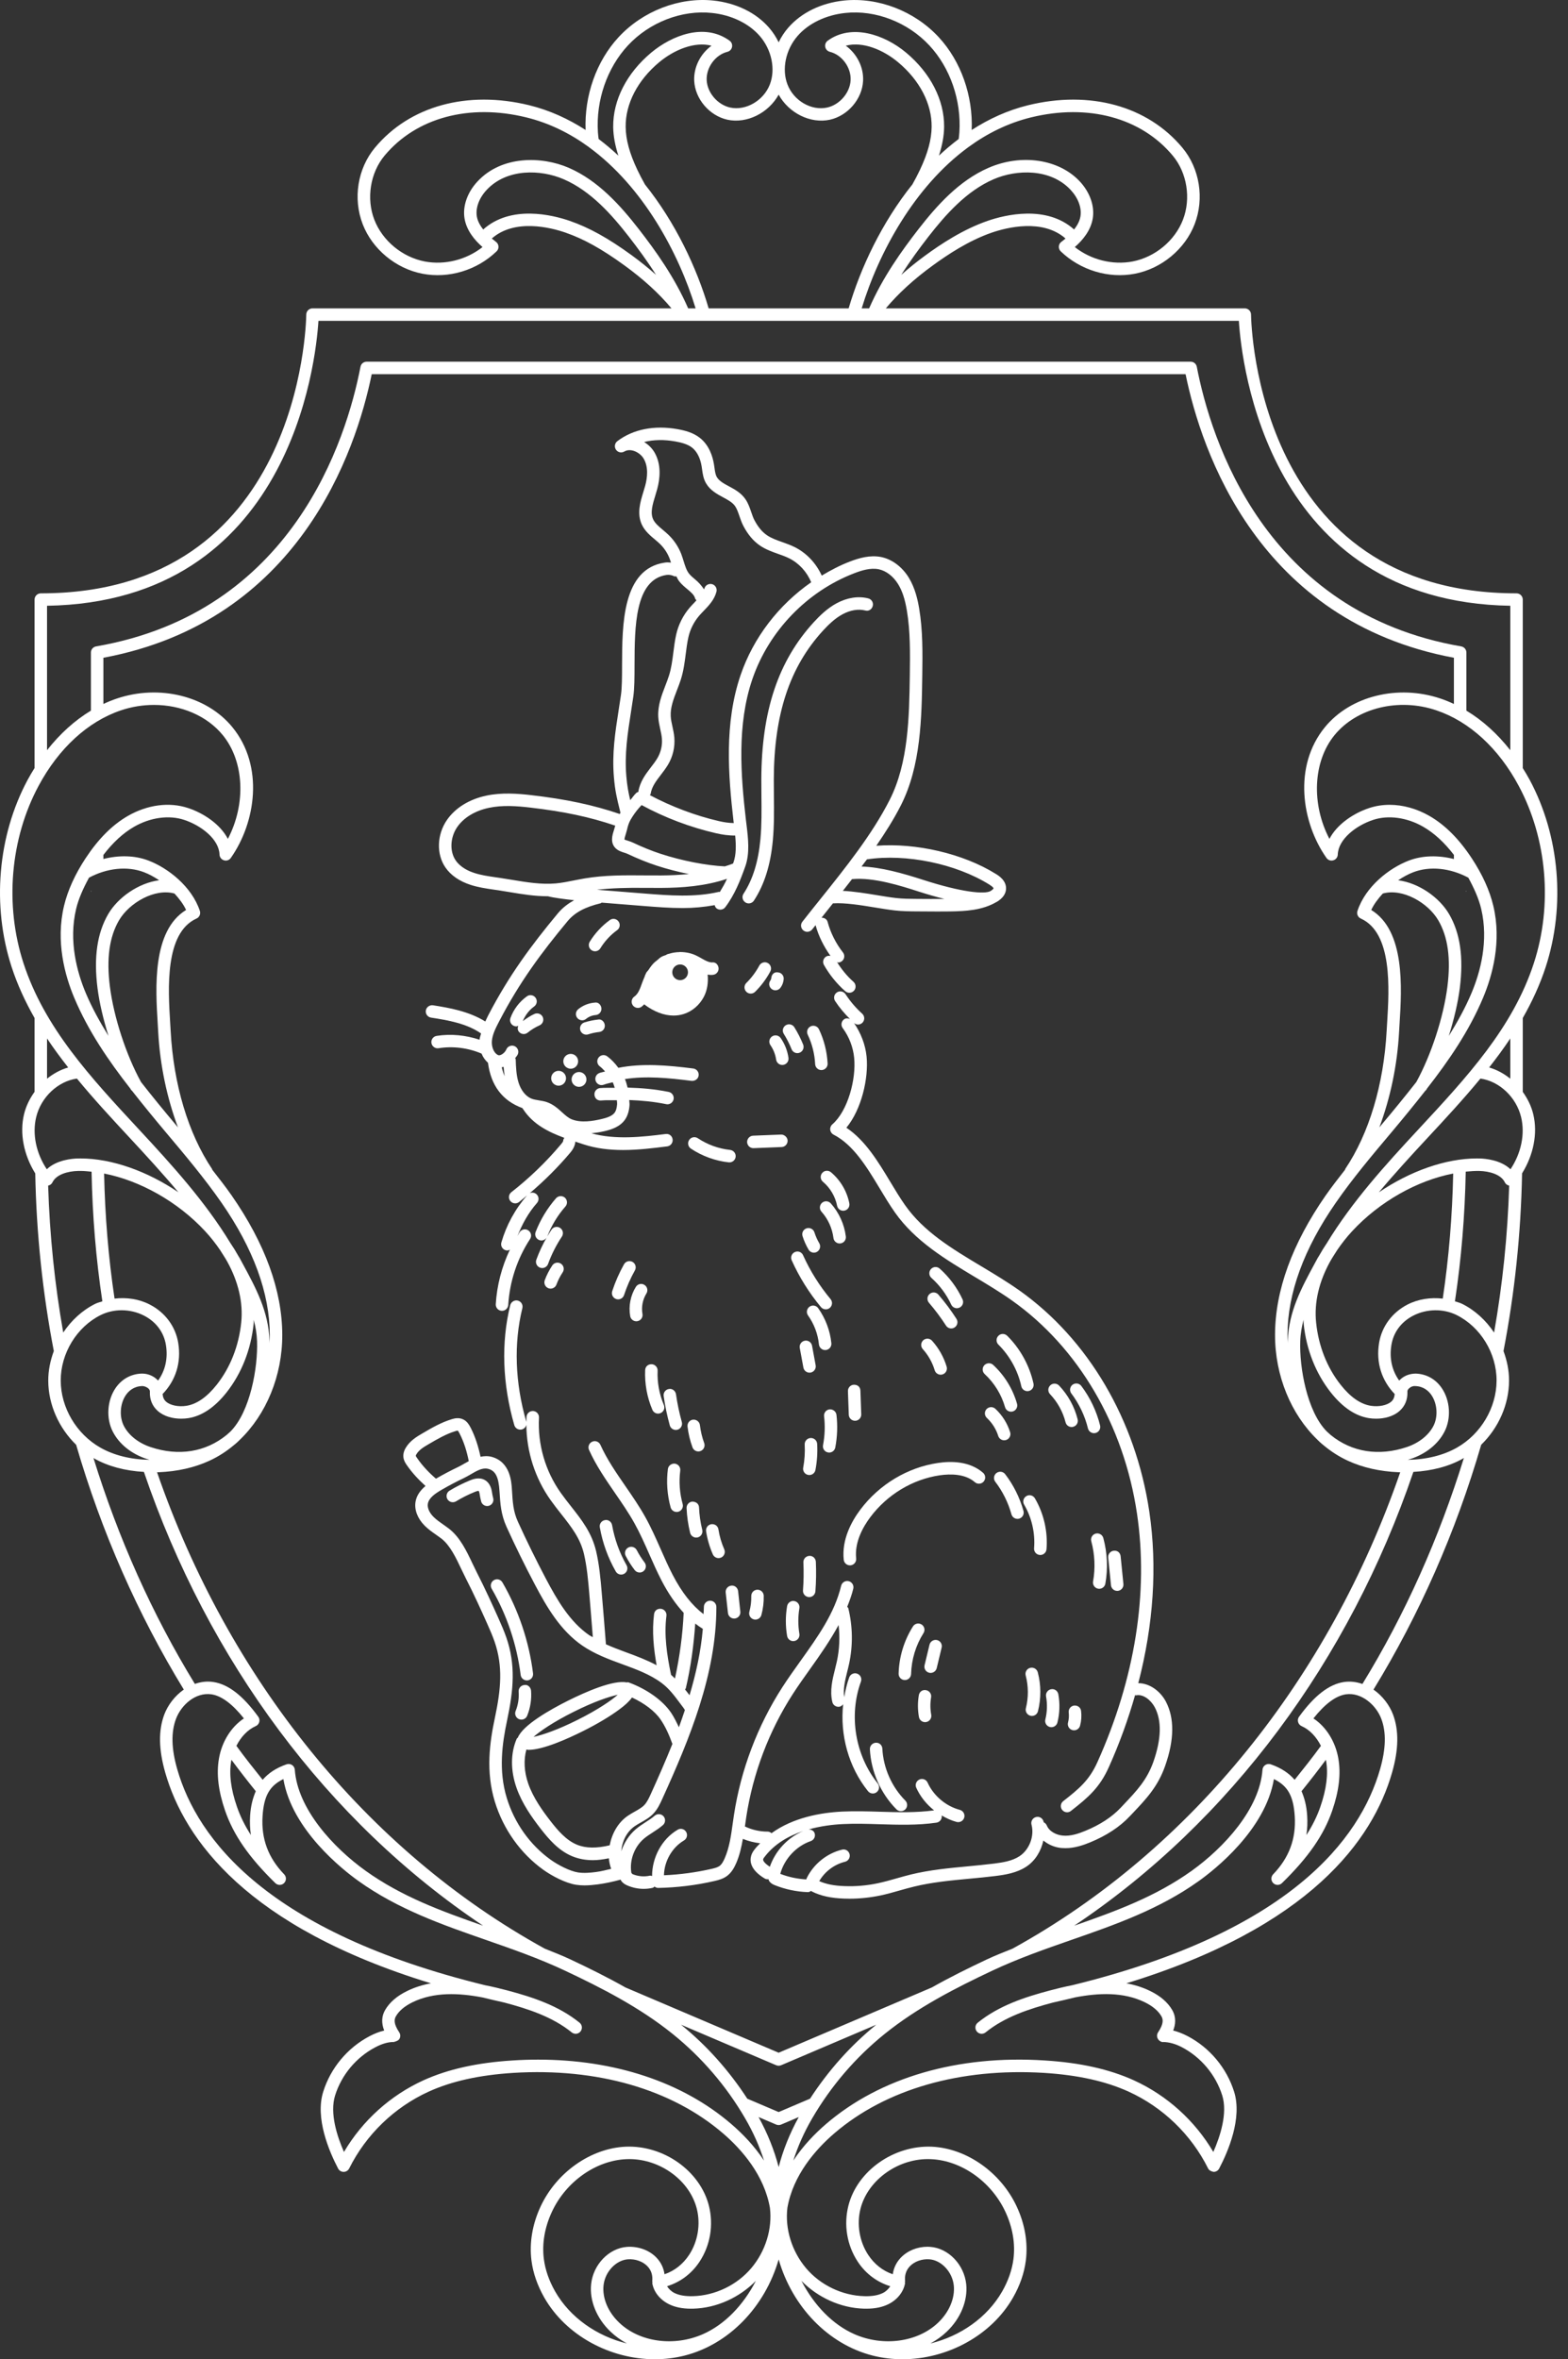<svg width="133" height="200" viewBox="0 0 133 200" fill="none" xmlns="http://www.w3.org/2000/svg">
<rect x="0" y="0" width="133" height="200" fill="#333333" stroke="none"/>
<path d="M124.382 75.578V75.497L124.352 75.569C124.362 75.571 124.372 75.576 124.382 75.578Z" fill="white"/>
<path d="M7.711 75.578C7.722 75.576 7.731 75.571 7.741 75.569L7.711 75.495V75.578Z" fill="white"/>
<path d="M63.067 75.765C62.905 76.008 62.975 76.337 63.22 76.496C63.308 76.556 63.409 76.583 63.509 76.583C63.68 76.583 63.85 76.498 63.951 76.343C64.835 74.992 65.358 73.326 65.552 71.252C65.67 69.983 65.658 68.7 65.643 67.46C65.639 66.997 65.633 66.537 65.635 66.073C65.652 60.553 66.978 56.544 69.811 53.456C70.231 53.001 70.799 52.428 71.481 52.064C72.132 51.719 72.805 51.605 73.388 51.752C73.681 51.84 73.958 51.653 74.028 51.367C74.101 51.085 73.929 50.796 73.644 50.727C72.809 50.512 71.865 50.661 70.983 51.13C70.16 51.569 69.507 52.223 69.03 52.741C66.009 56.034 64.594 60.269 64.577 66.07C64.575 66.537 64.581 67.004 64.585 67.472C64.598 68.685 64.612 69.94 64.499 71.153C64.321 73.052 63.854 74.56 63.067 75.765Z" fill="white"/>
<path d="M65.297 158.253C64.928 158.009 64.689 157.758 64.734 157.604C64.751 157.545 64.825 157.449 64.86 157.405C65.701 156.307 66.886 155.634 68.13 155.222C66.804 155.781 65.772 156.893 65.297 158.253ZM51.715 156.432C50.61 156.696 49.688 156.691 48.935 156.379C48.013 155.999 47.3 155.154 46.707 154.393C46.007 153.493 45.234 152.411 44.812 151.221C44.451 150.192 44.408 149.185 44.649 148.312C44.71 148.318 44.754 148.341 44.819 148.341C46.046 148.341 48.115 147.42 49.466 146.743C50.687 146.134 51.793 145.471 52.582 144.877C52.988 144.575 53.371 144.241 53.606 143.901C54.65 144.387 55.535 145.047 56.027 145.762C56.435 146.352 56.753 147.063 57.034 147.838C56.459 149.268 55.841 150.678 55.212 152.06C55.053 152.41 54.888 152.771 54.646 153.024C54.438 153.24 54.146 153.404 53.838 153.577C53.63 153.693 53.423 153.81 53.227 153.947C52.405 154.522 51.902 155.448 51.715 156.432ZM52.398 143.672C51.851 144.152 50.728 144.93 48.995 145.797C47.263 146.664 45.968 147.093 45.253 147.242C45.802 146.759 46.925 145.982 48.656 145.118C50.388 144.25 51.683 143.82 52.398 143.672ZM50.542 158.697C50.049 158.76 49.53 158.806 49.032 158.732C48.352 158.63 47.346 158.111 46.703 157.651C44.953 156.396 43.633 154.54 42.986 152.421C42.271 150.091 42.597 147.793 43.009 145.855C43.566 143.232 43.75 141.14 42.949 138.816C42.754 138.259 42.519 137.719 42.279 137.184C41.796 136.103 41.151 134.681 40.438 133.286C40.318 133.051 40.2 132.804 40.078 132.548C39.585 131.504 39.025 130.324 38.101 129.605C37.936 129.477 37.766 129.357 37.595 129.238C37.293 129.027 37.008 128.826 36.77 128.589C36.417 128.235 36.237 127.824 36.289 127.487C36.365 126.983 36.929 126.597 37.471 126.287C38.078 125.936 38.698 125.609 39.333 125.307C39.529 125.212 39.727 125.099 39.928 124.983C40.378 124.72 40.777 124.489 41.174 124.489C41.258 124.489 41.345 124.499 41.43 124.524C42.025 124.688 42.296 125.202 42.37 126.429C42.434 127.477 42.488 128.382 42.967 129.438C43.717 131.087 44.525 132.732 45.368 134.324C46.379 136.236 47.522 138.211 49.388 139.498C50.435 140.217 51.625 140.657 52.778 141.078C53.997 141.524 55.148 141.946 56.122 142.673C56.752 143.143 57.194 143.738 57.663 144.367L57.969 144.773C58.014 144.832 58.048 144.903 58.093 144.965C57.929 145.452 57.765 145.939 57.586 146.423C57.373 145.982 57.162 145.539 56.899 145.159C56.181 144.121 54.834 143.171 53.299 142.615C53.252 142.598 53.208 142.625 53.161 142.623C52.019 142.394 49.673 143.426 48.183 144.17C46.651 144.935 44.347 146.241 43.922 147.306C43.895 147.341 43.849 147.352 43.831 147.395C43.3 148.612 43.294 150.095 43.817 151.573C44.288 152.905 45.12 154.076 45.873 155.043C46.55 155.91 47.371 156.876 48.53 157.357C49.069 157.58 49.654 157.692 50.299 157.692C50.719 157.692 51.173 157.627 51.644 157.532C51.672 157.839 51.736 158.139 51.84 158.428C51.41 158.527 50.984 158.641 50.542 158.697ZM35.38 123.605C35.353 123.57 35.276 123.458 35.268 123.415C35.268 123.415 35.266 123.375 35.324 123.276C35.547 122.9 35.967 122.656 36.371 122.419C37.101 121.993 37.855 121.551 38.651 121.315C38.785 121.276 38.828 121.278 38.826 121.276C38.843 121.288 38.888 121.336 38.979 121.516C39.36 122.254 39.602 123.057 39.761 123.865C39.636 123.933 39.511 124.001 39.397 124.068C39.221 124.169 39.047 124.27 38.876 124.353C38.23 124.661 37.597 124.995 36.978 125.352C36.381 124.842 35.837 124.267 35.38 123.605ZM58.173 143.114C58.599 141.307 58.843 139.468 58.971 137.633C59.18 137.797 59.395 137.945 59.615 138.081C59.451 139.98 59.042 141.857 58.489 143.708C58.368 143.545 58.232 143.383 58.105 143.219C58.125 143.181 58.163 143.157 58.173 143.114ZM96.551 142.688C97.838 137.737 98.178 132.806 97.486 128.142C96.329 120.367 92.307 113.529 86.454 109.386C85.422 108.657 84.315 107.994 83.243 107.351C80.734 105.849 78.364 104.427 76.777 102.177C76.347 101.569 75.942 100.896 75.529 100.21C74.481 98.47 73.4 96.676 71.791 95.6C73.076 94.048 73.684 91.403 73.506 89.578C73.404 88.552 73.021 87.579 72.441 86.726C72.539 86.807 72.658 86.855 72.776 86.855C72.921 86.855 73.066 86.797 73.169 86.681C73.365 86.464 73.347 86.129 73.132 85.933C72.592 85.448 72.119 84.892 71.72 84.282C71.559 84.038 71.231 83.966 70.989 84.129C70.745 84.288 70.675 84.615 70.836 84.861C71.197 85.415 71.627 85.917 72.094 86.382C71.928 86.314 71.746 86.299 71.59 86.413C71.355 86.586 71.305 86.917 71.479 87.152C72.026 87.894 72.363 88.768 72.452 89.681C72.627 91.473 71.925 94.166 70.598 95.317C70.466 95.43 70.4 95.604 70.421 95.779C70.441 95.953 70.549 96.106 70.704 96.186C72.388 97.048 73.525 98.933 74.624 100.755C75.049 101.464 75.469 102.16 75.913 102.788C77.628 105.221 80.207 106.764 82.699 108.258C83.753 108.89 84.844 109.543 85.842 110.25C91.462 114.228 95.324 120.807 96.44 128.3C97.436 135.001 96.277 142.288 93.087 149.375C92.398 150.912 91.535 151.635 90.185 152.687C89.954 152.865 89.913 153.199 90.092 153.429C90.198 153.562 90.353 153.633 90.51 153.633C90.623 153.633 90.739 153.595 90.834 153.521C92.32 152.364 93.276 151.538 94.052 149.807C94.963 147.783 95.695 145.741 96.281 143.698C96.315 143.7 96.343 143.725 96.378 143.718C96.971 143.592 97.628 144.129 97.948 144.728C98.552 145.868 98.511 147.425 97.829 149.36C97.283 150.897 96.417 151.812 95.318 152.971L95.058 153.247C94.312 154.038 93.303 154.695 92.062 155.204C91.522 155.426 90.816 155.682 90.129 155.606C89.617 155.559 89.003 155.273 88.791 154.749C88.739 154.621 88.637 154.532 88.522 154.475C88.517 154.456 88.521 154.432 88.516 154.413C88.441 154.13 88.15 153.957 87.869 154.038C87.588 154.112 87.418 154.401 87.495 154.685C87.751 155.654 87.313 156.802 86.476 157.355C85.86 157.761 85.065 157.887 84.305 157.982C83.577 158.073 82.844 158.141 82.112 158.212C80.517 158.361 78.868 158.516 77.269 158.905C76.855 159.008 76.446 159.123 76.037 159.239C75.514 159.388 74.989 159.536 74.456 159.649C73.529 159.845 72.576 159.928 71.646 159.891C70.77 159.863 70.09 159.733 69.489 159.469C69.96 158.658 70.764 158.05 71.675 157.827C71.958 157.758 72.132 157.471 72.064 157.187C71.991 156.901 71.71 156.723 71.423 156.799C70.15 157.111 69.038 157.997 68.449 159.171C68.433 159.203 68.409 159.265 68.387 159.325C67.649 159.28 66.921 159.135 66.183 158.853C66.524 157.588 67.532 156.501 68.768 156.075C69.045 155.98 69.191 155.679 69.096 155.403C69.019 155.184 68.804 155.085 68.588 155.085C69.592 154.804 70.61 154.674 71.499 154.631C72.528 154.579 73.595 154.612 74.628 154.645C76.202 154.695 77.827 154.743 79.43 154.512C79.719 154.47 79.92 154.203 79.878 153.914C79.877 153.907 79.871 153.906 79.871 153.901C80.27 154.134 80.691 154.332 81.143 154.451C81.188 154.462 81.234 154.467 81.277 154.467C81.513 154.467 81.726 154.31 81.79 154.072C81.864 153.79 81.695 153.501 81.412 153.427C80.232 153.116 79.186 152.231 78.682 151.12C78.564 150.854 78.248 150.732 77.984 150.856C77.717 150.975 77.597 151.29 77.719 151.554C78.06 152.309 78.591 152.958 79.231 153.47C77.729 153.675 76.165 153.635 74.661 153.587C73.613 153.554 72.526 153.523 71.45 153.572C69.611 153.66 67.268 154.081 65.441 155.405C65.35 155.331 65.244 155.271 65.118 155.271C65.117 155.271 65.108 155.271 65.106 155.271C64.441 155.271 63.777 155.119 63.183 154.834C63.189 154.792 63.197 154.751 63.203 154.71L63.298 154.038C63.86 150.347 65.224 146.741 67.245 143.611C67.724 142.869 68.243 142.144 68.761 141.416C69.601 140.242 70.437 139.035 71.131 137.756C71.249 138.779 71.205 139.823 70.987 140.83C70.939 141.045 70.886 141.261 70.832 141.479C70.605 142.382 70.373 143.315 70.598 144.281C70.654 144.524 70.871 144.69 71.113 144.69C71.152 144.69 71.194 144.686 71.233 144.676C71.356 144.646 71.446 144.563 71.518 144.471C71.238 147.076 71.975 149.793 73.624 151.842C73.727 151.972 73.88 152.04 74.035 152.04C74.151 152.04 74.268 152.002 74.365 151.923C74.595 151.739 74.63 151.407 74.446 151.18C72.537 148.804 71.979 145.422 73.024 142.559C73.126 142.285 72.985 141.981 72.71 141.882C72.438 141.778 72.134 141.921 72.032 142.196C71.833 142.74 71.705 143.303 71.608 143.875C71.502 143.204 71.67 142.489 71.857 141.735C71.915 141.507 71.971 141.281 72.02 141.053C72.355 139.506 72.332 137.874 71.956 136.34C71.943 136.284 71.89 136.258 71.862 136.212C72.06 135.713 72.248 135.209 72.376 134.678C72.444 134.394 72.268 134.108 71.985 134.04C71.708 133.971 71.415 134.148 71.347 134.43C70.787 136.765 69.383 138.726 67.902 140.8C67.373 141.54 66.844 142.28 66.356 143.036C64.255 146.294 62.835 150.042 62.252 153.879L62.153 154.565C62.007 155.623 61.868 156.624 61.469 157.533C61.37 157.761 61.232 158.04 61.027 158.187C60.86 158.304 60.624 158.367 60.36 158.428C59.033 158.732 57.675 158.914 56.318 158.972C56.341 157.791 56.996 156.625 58.014 156.021C58.266 155.872 58.349 155.549 58.2 155.298C58.052 155.042 57.723 154.958 57.477 155.113C56.123 155.912 55.311 157.471 55.309 159.038C55.247 159.029 55.192 158.993 55.128 159.005C54.638 159.115 54.107 159.069 53.64 158.869L53.551 158.763C53.382 157.702 53.801 156.567 54.617 155.871C54.845 155.676 55.097 155.516 55.349 155.352C55.653 155.156 55.956 154.956 56.231 154.718C56.45 154.525 56.473 154.191 56.281 153.97C56.087 153.752 55.754 153.732 55.533 153.921C55.299 154.127 55.035 154.294 54.772 154.464C54.483 154.652 54.194 154.842 53.931 155.065C53.354 155.557 52.938 156.217 52.696 156.936C52.763 156.105 53.148 155.294 53.832 154.816C53.999 154.7 54.177 154.599 54.357 154.498C54.719 154.295 55.093 154.087 55.411 153.755C55.777 153.374 55.989 152.91 56.175 152.499C58.498 147.389 60.767 141.923 60.763 136.223C60.763 135.931 60.525 135.695 60.234 135.695C59.94 135.695 59.705 135.933 59.705 136.223C59.705 136.428 59.681 136.631 59.675 136.836C58.704 136.096 57.837 135.01 57.052 133.495C56.686 132.79 56.365 132.06 56.043 131.331C55.642 130.426 55.229 129.49 54.733 128.601C54.225 127.692 53.63 126.826 53.053 125.991C52.247 124.822 51.485 123.716 50.927 122.483C50.809 122.216 50.493 122.092 50.228 122.218C49.962 122.338 49.842 122.652 49.964 122.917C50.559 124.239 51.386 125.433 52.181 126.591C52.745 127.407 53.326 128.252 53.809 129.118C54.281 129.963 54.685 130.876 55.074 131.758C55.405 132.507 55.737 133.256 56.113 133.984C56.687 135.091 57.312 135.989 57.989 136.724C57.907 138.584 57.65 140.452 57.251 142.293C57.142 142.189 57.041 142.082 56.92 141.983C56.566 140.283 56.317 138.639 56.527 136.975C56.564 136.684 56.357 136.42 56.068 136.383C55.741 136.347 55.512 136.555 55.477 136.842C55.292 138.302 55.444 139.745 55.695 141.167C54.872 140.726 53.999 140.397 53.142 140.084C52.536 139.862 51.954 139.64 51.396 139.39C51.28 137.888 51.159 136.398 51.032 134.937C50.941 133.872 50.836 132.668 50.565 131.506C50.199 129.94 49.346 128.855 48.443 127.708C48.152 127.339 47.852 126.958 47.565 126.553C46.251 124.704 45.594 122.439 45.718 120.172C45.732 119.881 45.509 119.631 45.218 119.615C45.207 119.615 45.197 119.615 45.189 119.615C44.91 119.615 44.676 119.834 44.66 120.115C44.652 120.258 44.648 120.402 44.646 120.545C44.644 120.537 44.644 120.528 44.641 120.52C43.684 117.218 43.569 113.889 44.308 110.895C44.377 110.611 44.205 110.324 43.92 110.254C43.645 110.184 43.35 110.36 43.279 110.643C42.496 113.816 42.616 117.333 43.624 120.813C43.693 121.045 43.903 121.195 44.133 121.195C44.18 121.195 44.23 121.189 44.279 121.175C44.472 121.118 44.606 120.962 44.647 120.781C44.662 123.06 45.379 125.305 46.701 127.165C47.001 127.587 47.309 127.979 47.612 128.361C48.476 129.461 49.224 130.409 49.536 131.746C49.788 132.835 49.89 134.001 49.978 135.028C50.085 136.26 50.185 137.523 50.285 138.786C50.189 138.728 50.08 138.688 49.987 138.626C48.319 137.476 47.253 135.627 46.302 133.829C45.472 132.254 44.672 130.63 43.93 129C43.533 128.124 43.488 127.386 43.42 126.235C43.38 125.607 43.277 123.933 41.711 123.503C41.371 123.412 41.059 123.435 40.76 123.494C40.578 122.646 40.321 121.806 39.922 121.032C39.789 120.776 39.63 120.518 39.351 120.359C38.942 120.127 38.529 120.249 38.349 120.301C37.431 120.573 36.622 121.047 35.839 121.505C35.365 121.782 34.776 122.125 34.413 122.739C34.241 123.03 34.179 123.317 34.225 123.59C34.268 123.847 34.396 124.045 34.512 124.21C34.967 124.868 35.508 125.443 36.092 125.969C35.679 126.321 35.332 126.753 35.243 127.326C35.138 128.004 35.423 128.737 36.022 129.337C36.324 129.639 36.661 129.876 36.987 130.103C37.144 130.215 37.301 130.324 37.452 130.44C38.175 131.004 38.68 132.064 39.122 133C39.248 133.268 39.372 133.525 39.496 133.77C40.198 135.138 40.835 136.544 41.312 137.615C41.539 138.125 41.767 138.636 41.949 139.162C42.672 141.256 42.494 143.19 41.975 145.637C41.533 147.707 41.19 150.169 41.973 152.732C42.688 155.068 44.149 157.121 46.087 158.509C46.836 159.044 47.986 159.644 48.873 159.779C49.111 159.815 49.348 159.83 49.581 159.83C49.958 159.83 50.326 159.792 50.675 159.748C51.345 159.662 51.998 159.516 52.642 159.341C52.66 159.376 52.67 159.411 52.694 159.445C52.844 159.658 53.055 159.771 53.222 159.84C53.658 160.028 54.13 160.124 54.601 160.124C54.857 160.124 55.113 160.094 55.363 160.038C55.429 160.023 55.463 159.966 55.516 159.931C55.604 159.994 55.704 160.045 55.82 160.045C55.824 160.045 55.826 160.045 55.83 160.045C57.427 160.015 59.031 159.82 60.597 159.46C60.963 159.374 61.316 159.28 61.641 159.049C62.056 158.752 62.285 158.309 62.44 157.958C62.733 157.287 62.888 156.589 63.011 155.887C63.481 156.08 63.973 156.199 64.478 156.259C64.325 156.42 64.165 156.574 64.025 156.756C63.908 156.904 63.777 157.089 63.715 157.317C63.577 157.796 63.662 158.517 64.848 159.237C64.935 159.289 65.03 159.313 65.123 159.313C65.145 159.313 65.164 159.3 65.186 159.297C65.205 159.345 65.195 159.391 65.226 159.437C65.375 159.673 65.608 159.766 65.72 159.812C66.612 160.167 67.553 160.367 68.516 160.401C68.522 160.401 68.528 160.401 68.534 160.401C68.636 160.401 68.718 160.347 68.8 160.296C68.828 160.312 68.842 160.335 68.873 160.35C69.617 160.722 70.487 160.913 71.609 160.95C71.757 160.955 71.906 160.958 72.055 160.958C72.929 160.958 73.81 160.865 74.675 160.685C75.231 160.568 75.779 160.413 76.326 160.256C76.723 160.144 77.118 160.032 77.519 159.936C79.043 159.561 80.653 159.411 82.211 159.264C82.953 159.196 83.697 159.125 84.435 159.033C85.282 158.927 86.253 158.772 87.059 158.238C87.819 157.736 88.305 156.913 88.5 156.027C88.916 156.368 89.441 156.605 90.03 156.66C90.14 156.67 90.251 156.675 90.359 156.675C91.152 156.675 91.89 156.419 92.463 156.183C93.845 155.616 94.977 154.875 95.826 153.973L96.087 153.699C97.223 152.499 98.207 151.464 98.825 149.712C99.612 147.488 99.631 145.645 98.883 144.233C98.45 143.421 97.567 142.689 96.551 142.688Z" fill="white"/>
<path d="M87.059 126.828C86.807 126.975 86.722 127.299 86.869 127.551C87.518 128.659 87.815 129.971 87.712 131.248C87.687 131.54 87.904 131.796 88.195 131.818C88.21 131.821 88.224 131.821 88.239 131.821C88.511 131.821 88.743 131.612 88.766 131.335C88.888 129.843 88.538 128.31 87.782 127.018C87.631 126.762 87.307 126.677 87.059 126.828Z" fill="white"/>
<path d="M85.792 128.37C85.858 128.605 86.071 128.758 86.302 128.758C86.348 128.758 86.395 128.752 86.443 128.74C86.726 128.661 86.889 128.37 86.813 128.089C86.501 126.967 85.966 125.888 85.261 124.971C85.085 124.739 84.753 124.698 84.519 124.873C84.288 125.051 84.244 125.384 84.422 125.615C85.044 126.425 85.517 127.378 85.792 128.37Z" fill="white"/>
<path d="M72.975 127.975C72.233 128.965 71.385 130.506 71.567 132.226C71.596 132.496 71.826 132.699 72.094 132.699C72.113 132.699 72.132 132.699 72.15 132.697C72.439 132.666 72.65 132.405 72.621 132.114C72.475 130.736 73.194 129.448 73.822 128.612C75.26 126.696 77.409 125.402 79.719 125.064C80.618 124.936 81.862 124.929 82.689 125.648C82.905 125.839 83.24 125.818 83.434 125.597C83.626 125.378 83.604 125.043 83.383 124.851C82.252 123.865 80.688 123.849 79.566 124.018C76.981 124.396 74.58 125.839 72.975 127.975Z" fill="white"/>
<path d="M74.287 147.737C73.996 147.753 73.77 148.003 73.785 148.293C73.882 150.186 74.704 152.042 76.041 153.386C76.145 153.488 76.279 153.539 76.415 153.539C76.549 153.539 76.686 153.488 76.789 153.386C76.996 153.181 76.996 152.846 76.789 152.638C75.636 151.479 74.925 149.874 74.843 148.239C74.828 147.948 74.593 147.715 74.287 147.737Z" fill="white"/>
<path d="M61.872 98.538C62.139 98.538 62.368 98.337 62.399 98.065C62.43 97.775 62.219 97.515 61.928 97.482C60.955 97.379 60.008 97.036 59.19 96.49C58.948 96.329 58.618 96.393 58.457 96.637C58.295 96.881 58.359 97.209 58.603 97.371C59.562 98.009 60.672 98.412 61.816 98.536C61.835 98.538 61.854 98.538 61.872 98.538Z" fill="white"/>
<path d="M66.807 96.689C66.794 96.397 66.515 96.172 66.257 96.18L63.881 96.275C63.59 96.288 63.362 96.534 63.372 96.825C63.385 97.11 63.618 97.333 63.901 97.333C63.908 97.333 63.916 97.333 63.922 97.333L66.299 97.238C66.59 97.226 66.817 96.98 66.807 96.689Z" fill="white"/>
<path d="M47.912 101.528C47.691 101.34 47.358 101.361 47.164 101.578C46.422 102.427 45.839 103.39 45.432 104.439C45.327 104.71 45.463 105.018 45.736 105.123C45.798 105.148 45.862 105.159 45.926 105.159C46.111 105.159 46.281 105.057 46.377 104.894C46.028 105.498 45.732 106.131 45.494 106.785C45.393 107.06 45.534 107.363 45.808 107.463C45.868 107.485 45.93 107.496 45.99 107.496C46.205 107.496 46.41 107.363 46.488 107.148C46.784 106.334 47.178 105.553 47.66 104.83C47.821 104.586 47.755 104.258 47.513 104.096C47.269 103.935 46.941 103.999 46.779 104.243C46.654 104.431 46.535 104.624 46.42 104.819C46.782 103.887 47.298 103.03 47.962 102.276C48.154 102.055 48.131 101.72 47.912 101.528Z" fill="white"/>
<path d="M47.581 107.126C47.336 106.965 47.009 107.031 46.848 107.272C46.583 107.671 46.366 108.093 46.207 108.527C46.106 108.801 46.247 109.105 46.519 109.206C46.581 109.229 46.643 109.24 46.703 109.24C46.918 109.24 47.12 109.107 47.199 108.894C47.331 108.537 47.509 108.188 47.728 107.859C47.889 107.615 47.823 107.287 47.581 107.126Z" fill="white"/>
<path d="M55.822 119.836C55.892 119.836 55.962 119.821 56.029 119.792C56.297 119.679 56.423 119.369 56.308 119.1C55.921 118.191 55.737 117.189 55.781 116.201C55.793 115.91 55.566 115.662 55.275 115.649C54.938 115.645 54.735 115.866 54.723 116.156C54.675 117.3 54.886 118.462 55.336 119.513C55.421 119.716 55.617 119.836 55.822 119.836Z" fill="white"/>
<path d="M57.322 121.22C57.37 121.22 57.417 121.214 57.465 121.201C57.746 121.123 57.911 120.83 57.833 120.549C57.618 119.78 57.452 118.989 57.339 118.197C57.297 117.906 57.02 117.693 56.741 117.749C56.452 117.788 56.252 118.057 56.293 118.346C56.411 119.183 56.587 120.02 56.812 120.834C56.878 121.067 57.091 121.22 57.322 121.22Z" fill="white"/>
<path d="M59.73 122.332C59.552 121.846 59.43 121.334 59.368 120.811C59.333 120.52 59.062 120.319 58.781 120.348C58.492 120.381 58.283 120.646 58.318 120.935C58.388 121.54 58.531 122.134 58.738 122.695C58.816 122.91 59.019 123.043 59.233 123.043C59.294 123.043 59.355 123.032 59.415 123.01C59.69 122.91 59.831 122.605 59.73 122.332Z" fill="white"/>
<path d="M57.394 128.173C57.442 128.173 57.489 128.167 57.537 128.155C57.818 128.076 57.983 127.783 57.905 127.502C57.651 126.591 57.578 125.611 57.7 124.671C57.737 124.38 57.533 124.115 57.244 124.078C56.965 124.045 56.688 124.245 56.651 124.535C56.512 125.615 56.593 126.739 56.884 127.787C56.95 128.021 57.163 128.173 57.394 128.173Z" fill="white"/>
<path d="M58.746 127.293C58.452 127.306 58.227 127.551 58.237 127.843C58.266 128.543 58.368 129.25 58.537 129.942C58.597 130.184 58.814 130.345 59.052 130.345C59.093 130.345 59.136 130.341 59.178 130.331C59.463 130.261 59.634 129.973 59.566 129.69C59.411 129.064 59.32 128.43 59.295 127.801C59.283 127.51 59.091 127.32 58.746 127.293Z" fill="white"/>
<path d="M60.333 129.211C60.044 129.256 59.847 129.527 59.893 129.816C59.998 130.488 60.19 131.145 60.463 131.769C60.552 131.967 60.746 132.085 60.949 132.085C61.019 132.085 61.091 132.071 61.161 132.042C61.428 131.924 61.55 131.612 61.434 131.343C61.197 130.804 61.029 130.234 60.938 129.651C60.893 129.364 60.641 129.172 60.333 129.211Z" fill="white"/>
<path d="M51.305 128.864C51.018 128.915 50.825 129.188 50.877 129.477C51.111 130.796 51.565 132.052 52.228 133.213C52.325 133.385 52.503 133.481 52.687 133.481C52.776 133.481 52.867 133.457 52.95 133.41C53.204 133.264 53.291 132.942 53.146 132.688C52.545 131.632 52.132 130.49 51.919 129.291C51.867 129.006 51.6 128.8 51.305 128.864Z" fill="white"/>
<path d="M54.254 133.306C54.365 133.306 54.479 133.271 54.576 133.197C54.807 133.019 54.851 132.688 54.673 132.455C54.425 132.131 54.202 131.779 54.014 131.414C53.877 131.151 53.555 131.052 53.301 131.184C53.041 131.318 52.939 131.639 53.072 131.897C53.291 132.321 53.547 132.724 53.834 133.099C53.937 133.235 54.094 133.306 54.254 133.306Z" fill="white"/>
<path d="M61.746 136.738C61.775 137.009 62.005 137.209 62.271 137.209C62.29 137.209 62.31 137.209 62.329 137.206C62.62 137.174 62.829 136.912 62.796 136.623L62.608 134.889C62.575 134.598 62.321 134.379 62.025 134.418C61.734 134.452 61.523 134.711 61.554 135.001L61.746 136.738Z" fill="white"/>
<path d="M64.242 134.764C63.949 134.768 63.718 135.011 63.724 135.302C63.734 135.753 63.678 136.202 63.562 136.631C63.486 136.913 63.653 137.204 63.934 137.28C63.982 137.291 64.027 137.298 64.073 137.298C64.306 137.298 64.519 137.143 64.583 136.908C64.726 136.378 64.792 135.832 64.781 135.282C64.775 134.993 64.54 134.764 64.252 134.764C64.248 134.764 64.244 134.764 64.242 134.764Z" fill="white"/>
<path d="M68.598 135.389C68.611 135.391 68.625 135.391 68.638 135.391C68.912 135.391 69.144 135.18 69.164 134.901C69.226 134.083 69.239 133.243 69.202 132.401C69.187 132.11 68.951 131.876 68.648 131.897C68.356 131.911 68.131 132.157 68.144 132.451C68.181 133.248 68.168 134.045 68.111 134.823C68.088 135.112 68.307 135.366 68.598 135.389Z" fill="white"/>
<path d="M67.371 135.726C67.096 135.667 66.811 135.873 66.763 136.16C66.621 136.996 66.621 137.845 66.763 138.68C66.807 138.939 67.03 139.123 67.284 139.123C67.313 139.123 67.342 139.121 67.371 139.114C67.66 139.067 67.854 138.794 67.805 138.507C67.685 137.787 67.685 137.054 67.805 136.334C67.854 136.047 67.66 135.774 67.371 135.726Z" fill="white"/>
<path d="M69.313 122.404C69.297 122.121 69.063 121.904 68.784 121.904C68.774 121.904 68.764 121.904 68.755 121.904C68.462 121.921 68.239 122.171 68.255 122.462C68.292 123.119 68.249 123.774 68.129 124.415C68.073 124.702 68.261 124.979 68.549 125.033C68.582 125.041 68.615 125.043 68.648 125.043C68.898 125.043 69.119 124.867 69.166 124.613C69.305 123.888 69.354 123.144 69.313 122.404Z" fill="white"/>
<path d="M70.23 123.127C70.264 123.136 70.297 123.138 70.33 123.138C70.58 123.138 70.801 122.962 70.849 122.708C71.024 121.793 71.057 120.861 70.95 119.939C70.917 119.65 70.638 119.449 70.363 119.476C70.074 119.509 69.865 119.772 69.9 120.063C69.995 120.877 69.964 121.7 69.811 122.51C69.755 122.797 69.943 123.074 70.23 123.127Z" fill="white"/>
<path d="M72.431 117.387C72.14 117.397 71.912 117.643 71.923 117.937L71.995 119.935C72.005 120.22 72.241 120.443 72.524 120.443C72.53 120.443 72.537 120.443 72.545 120.443C72.836 120.433 73.064 120.187 73.053 119.894L72.981 117.895C72.971 117.604 72.785 117.387 72.431 117.387Z" fill="white"/>
<path d="M68.144 115.93C68.191 116.187 68.412 116.364 68.664 116.364C68.695 116.364 68.726 116.362 68.759 116.356C69.046 116.302 69.237 116.028 69.185 115.74L68.879 114.079C68.825 113.794 68.55 113.599 68.261 113.655C67.974 113.709 67.784 113.986 67.838 114.273L68.144 115.93Z" fill="white"/>
<path d="M69.991 114.449C70.007 114.449 70.026 114.449 70.044 114.447C70.336 114.416 70.547 114.157 70.518 113.866C70.408 112.802 70.022 111.775 69.402 110.901C69.233 110.661 68.904 110.603 68.664 110.775C68.427 110.944 68.369 111.275 68.538 111.513C69.055 112.24 69.375 113.089 69.464 113.973C69.493 114.246 69.722 114.449 69.991 114.449Z" fill="white"/>
<path d="M70.043 110.998C70.162 110.998 70.282 110.959 70.382 110.876C70.607 110.688 70.636 110.355 70.45 110.13C69.507 109 68.722 107.748 68.117 106.407C67.999 106.138 67.685 106.018 67.418 106.142C67.152 106.262 67.032 106.574 67.154 106.841C67.798 108.27 68.633 109.605 69.635 110.808C69.741 110.934 69.892 110.998 70.043 110.998Z" fill="white"/>
<path d="M68.58 105.929C68.679 106.099 68.855 106.192 69.036 106.192C69.127 106.192 69.22 106.169 69.303 106.119C69.555 105.971 69.64 105.648 69.493 105.396C69.321 105.103 69.183 104.793 69.082 104.473C68.995 104.198 68.708 104.043 68.418 104.127C68.139 104.216 67.984 104.512 68.073 104.791C68.197 105.185 68.369 105.57 68.58 105.929Z" fill="white"/>
<path d="M71.286 105.408C71.576 105.373 71.78 105.109 71.745 104.818C71.617 103.784 71.162 102.788 70.468 102.012C70.27 101.792 69.937 101.778 69.72 101.97C69.503 102.166 69.484 102.501 69.679 102.718C70.233 103.334 70.592 104.127 70.695 104.95C70.728 105.216 70.956 105.413 71.22 105.413C71.241 105.413 71.264 105.411 71.286 105.408Z" fill="white"/>
<path d="M70.481 99.373C70.26 99.189 69.923 99.212 69.737 99.439C69.549 99.662 69.578 99.997 69.803 100.183C70.412 100.693 70.85 101.433 71.003 102.212C71.053 102.464 71.274 102.64 71.522 102.64C71.555 102.64 71.59 102.636 71.623 102.629C71.911 102.574 72.097 102.295 72.041 102.009C71.838 100.98 71.284 100.044 70.481 99.373Z" fill="white"/>
<path d="M80.684 110.595C80.773 110.787 80.965 110.901 81.163 110.901C81.238 110.901 81.314 110.884 81.386 110.851C81.651 110.729 81.767 110.415 81.643 110.149C81.186 109.165 80.517 108.262 79.707 107.543C79.49 107.349 79.155 107.367 78.961 107.586C78.767 107.805 78.785 108.138 79.004 108.332C79.707 108.958 80.287 109.74 80.684 110.595Z" fill="white"/>
<path d="M78.796 110.44C79.322 111.052 79.808 111.703 80.24 112.372C80.339 112.529 80.511 112.616 80.684 112.616C80.783 112.616 80.882 112.589 80.969 112.531C81.215 112.374 81.287 112.048 81.128 111.802C80.672 111.089 80.157 110.399 79.597 109.75C79.407 109.529 79.074 109.502 78.851 109.694C78.63 109.884 78.605 110.219 78.796 110.44Z" fill="white"/>
<path d="M78.273 114.368C78.736 114.881 79.085 115.501 79.283 116.162C79.351 116.389 79.562 116.538 79.789 116.538C79.839 116.538 79.891 116.532 79.94 116.515C80.221 116.432 80.38 116.137 80.296 115.856C80.054 115.048 79.626 114.287 79.058 113.657C78.864 113.44 78.525 113.424 78.31 113.62C78.095 113.816 78.076 114.151 78.273 114.368Z" fill="white"/>
<path d="M85.431 113.236C85.222 113.031 84.887 113.031 84.683 113.24C84.478 113.449 84.478 113.783 84.687 113.988C85.65 114.941 86.34 116.193 86.629 117.517C86.683 117.763 86.902 117.933 87.145 117.933C87.183 117.933 87.22 117.928 87.259 117.92C87.544 117.858 87.724 117.575 87.662 117.29C87.329 115.769 86.538 114.329 85.431 113.236Z" fill="white"/>
<path d="M83.492 115.734C83.294 115.949 83.306 116.284 83.521 116.482C84.344 117.245 84.941 118.216 85.249 119.288C85.315 119.522 85.528 119.672 85.757 119.672C85.805 119.672 85.854 119.666 85.904 119.652C86.183 119.571 86.346 119.278 86.265 118.997C85.906 117.738 85.205 116.6 84.24 115.705C84.028 115.511 83.693 115.523 83.492 115.734Z" fill="white"/>
<path d="M85.176 122.098C85.228 122.098 85.282 122.09 85.336 122.074C85.614 121.987 85.769 121.689 85.68 121.41C85.443 120.656 85.011 119.972 84.43 119.429C84.216 119.23 83.883 119.241 83.682 119.453C83.482 119.666 83.495 120.001 83.707 120.202C84.156 120.621 84.488 121.148 84.672 121.729C84.743 121.954 84.951 122.098 85.176 122.098Z" fill="white"/>
<path d="M89.086 117.439C88.873 117.641 88.865 117.976 89.065 118.187C89.702 118.858 90.156 119.683 90.382 120.571C90.442 120.813 90.656 120.972 90.894 120.972C90.935 120.972 90.981 120.968 91.022 120.956C91.307 120.885 91.479 120.598 91.406 120.315C91.14 119.249 90.594 118.261 89.834 117.459C89.629 117.249 89.295 117.236 89.086 117.439Z" fill="white"/>
<path d="M91.716 117.488C91.539 117.257 91.212 117.211 90.975 117.387C90.743 117.563 90.698 117.896 90.873 118.129C91.534 119.003 92.022 120.028 92.282 121.092C92.343 121.334 92.559 121.495 92.797 121.495C92.838 121.495 92.88 121.491 92.923 121.481C93.206 121.41 93.38 121.125 93.311 120.84C93.016 119.637 92.464 118.478 91.716 117.488Z" fill="white"/>
<path d="M93.144 134.678C93.175 134.684 93.206 134.686 93.237 134.686C93.489 134.686 93.713 134.506 93.758 134.25C93.985 132.972 93.925 131.633 93.584 130.38C93.508 130.099 93.215 129.934 92.935 130.008C92.652 130.085 92.487 130.376 92.564 130.657C92.865 131.761 92.917 132.938 92.716 134.065C92.665 134.352 92.857 134.627 93.144 134.678Z" fill="white"/>
<path d="M94.762 134.864C94.779 134.864 94.797 134.864 94.816 134.863C95.105 134.833 95.318 134.572 95.289 134.282L95.054 131.932C95.023 131.643 94.803 131.422 94.473 131.459C94.184 131.488 93.971 131.748 94 132.04L94.235 134.389C94.264 134.661 94.494 134.864 94.762 134.864Z" fill="white"/>
<path d="M77.281 141.908C77.314 140.677 77.678 139.478 78.333 138.441C78.49 138.193 78.415 137.866 78.169 137.711C77.921 137.557 77.595 137.628 77.44 137.874C76.682 139.073 76.26 140.459 76.223 141.88C76.215 142.172 76.446 142.415 76.737 142.423C76.744 142.423 76.748 142.423 76.752 142.423C77.037 142.423 77.272 142.196 77.281 141.908Z" fill="white"/>
<path d="M79.453 141.413L79.872 139.671C79.94 139.387 79.767 139.1 79.481 139.032C79.204 138.967 78.913 139.139 78.843 139.423L78.424 141.165C78.355 141.448 78.529 141.735 78.814 141.803C78.856 141.814 78.897 141.817 78.938 141.817C79.178 141.817 79.393 141.654 79.453 141.413Z" fill="white"/>
<path d="M78.467 145.992C78.498 145.992 78.529 145.99 78.56 145.983C78.849 145.932 79.039 145.656 78.988 145.369C78.899 144.875 78.895 144.378 78.977 143.888C79.027 143.599 78.833 143.327 78.545 143.279C78.238 143.219 77.984 143.422 77.936 143.71C77.833 144.322 77.835 144.941 77.946 145.556C77.992 145.812 78.215 145.992 78.467 145.992Z" fill="white"/>
<path d="M87.402 145.448C87.445 145.46 87.489 145.465 87.53 145.465C87.767 145.465 87.983 145.303 88.042 145.064C88.315 143.979 88.309 142.838 88.026 141.766C87.949 141.486 87.675 141.319 87.379 141.388C87.096 141.462 86.927 141.753 87.001 142.034C87.239 142.937 87.245 143.896 87.017 144.808C86.945 145.09 87.119 145.377 87.402 145.448Z" fill="white"/>
<path d="M88.728 143.817C88.846 144.461 88.823 145.131 88.668 145.762C88.596 146.044 88.77 146.332 89.053 146.403C89.096 146.414 89.14 146.419 89.181 146.419C89.419 146.419 89.634 146.257 89.693 146.018C89.888 145.244 89.912 144.416 89.77 143.627C89.716 143.343 89.452 143.143 89.154 143.201C88.867 143.254 88.677 143.53 88.728 143.817Z" fill="white"/>
<path d="M90.966 146.665C91.012 146.677 91.057 146.683 91.103 146.683C91.336 146.683 91.551 146.527 91.613 146.29C91.723 145.883 91.751 145.463 91.7 145.044C91.662 144.757 91.427 144.557 91.109 144.585C90.82 144.62 90.615 144.884 90.65 145.176C90.685 145.457 90.665 145.742 90.592 146.018C90.516 146.302 90.683 146.591 90.966 146.665Z" fill="white"/>
<path d="M49.038 89.969C49.038 89.621 48.757 89.341 48.41 89.341C48.063 89.341 47.78 89.621 47.78 89.969C47.78 90.316 48.063 90.599 48.41 90.599C48.757 90.599 49.038 90.316 49.038 89.969Z" fill="white"/>
<path d="M49.112 92.136C49.46 92.136 49.743 91.855 49.743 91.508C49.743 91.161 49.46 90.878 49.112 90.878C48.765 90.878 48.482 91.161 48.482 91.508C48.482 91.855 48.765 92.136 49.112 92.136Z" fill="white"/>
<path d="M47.381 90.777C47.034 90.777 46.751 91.06 46.751 91.407C46.751 91.754 47.034 92.037 47.381 92.037C47.728 92.037 48.011 91.754 48.011 91.407C48.011 91.06 47.728 90.777 47.381 90.777Z" fill="white"/>
<path d="M47.135 74.891C45.914 74.996 44.689 74.796 43.397 74.581C43.065 74.527 42.732 74.471 42.399 74.422L42.029 74.368C41.399 74.277 40.802 74.19 40.234 74.004C39.733 73.843 39.054 73.527 38.649 72.934C38.128 72.173 38.182 70.989 38.777 70.119C39.331 69.314 40.287 68.731 41.467 68.483C42.616 68.237 43.856 68.332 44.916 68.454C47.844 68.792 50.043 69.261 52.187 69.993C52.169 70.064 52.146 70.119 52.127 70.194C52.113 70.26 52.088 70.33 52.065 70.405C51.943 70.791 51.737 71.438 52.218 71.909C52.435 72.122 52.731 72.215 52.966 72.289C53.049 72.316 53.13 72.339 53.194 72.37C54.103 72.797 54.927 73.13 55.713 73.386C56.583 73.671 57.517 73.908 58.434 74.096C57.629 74.172 56.83 74.21 56.082 74.213C55.611 74.213 55.14 74.211 54.667 74.209C53.016 74.194 51.288 74.18 49.602 74.465C49.303 74.514 49.005 74.575 48.71 74.632C48.168 74.742 47.656 74.843 47.135 74.891ZM53.074 70.725C53.105 70.628 53.134 70.533 53.167 70.403C53.218 70.192 53.268 69.977 53.353 69.772C53.427 69.588 53.526 69.415 53.636 69.246C53.865 68.884 54.13 68.551 54.423 68.249C56.384 69.316 58.566 70.14 60.761 70.642C61.236 70.751 61.792 70.838 62.359 70.831C62.435 71.627 62.454 72.443 62.213 73.112C62.201 73.146 62.185 73.18 62.172 73.214C62.163 73.218 62.152 73.21 62.143 73.215C61.929 73.311 61.702 73.367 61.482 73.445C59.917 73.373 57.841 72.97 56.041 72.382C55.297 72.138 54.512 71.822 53.64 71.411C53.537 71.363 53.415 71.322 53.287 71.281C53.181 71.248 53.004 71.192 52.975 71.18C52.954 71.101 53.032 70.857 53.074 70.725ZM53.524 60.332C53.588 59.917 53.654 59.503 53.715 59.077C53.818 58.37 53.82 57.447 53.822 56.379C53.832 53.152 53.842 49.138 56.537 48.739C56.762 48.714 56.967 48.744 57.188 48.851C57.248 48.879 57.309 48.854 57.371 48.859C57.444 49 57.504 49.142 57.605 49.272C57.81 49.536 58.056 49.741 58.294 49.939C58.609 50.203 58.88 50.431 58.953 50.709C58.972 50.783 59.027 50.833 59.073 50.889C59.021 50.943 58.979 50.998 58.926 51.054C58.779 51.204 58.634 51.358 58.498 51.514C57.94 52.167 57.543 52.956 57.355 53.793C57.242 54.302 57.178 54.812 57.114 55.319C57.025 56.006 56.944 56.658 56.737 57.295C56.649 57.576 56.539 57.855 56.432 58.134C56.114 58.96 55.785 59.81 55.834 60.771C55.855 61.124 55.927 61.469 56.004 61.818C56.062 62.082 56.122 62.344 56.144 62.612C56.192 63.193 56.051 63.788 55.75 64.288C55.589 64.557 55.398 64.803 55.21 65.046C54.754 65.644 54.281 66.26 54.142 67.129C54.142 67.131 54.144 67.133 54.143 67.134C54.089 67.157 54.03 67.165 53.985 67.206C53.784 67.387 53.637 67.626 53.457 67.832C53.302 67.18 53.198 66.636 53.127 65.81C52.964 63.918 53.237 62.175 53.524 60.332ZM56.713 45.351C56.56 45.202 56.392 45.062 56.225 44.92C55.88 44.631 55.553 44.357 55.398 44.02C55.14 43.453 55.357 42.748 55.586 42.002C55.642 41.814 55.7 41.629 55.75 41.444C55.977 40.603 56.122 39.383 55.51 38.343C55.305 37.996 54.998 37.692 54.636 37.471C55.429 37.271 56.328 37.25 57.281 37.423C57.767 37.511 58.316 37.641 58.707 37.948C59.114 38.269 59.401 38.828 59.513 39.527L59.552 39.791C59.603 40.168 59.663 40.594 59.895 40.982C60.244 41.573 60.821 41.883 61.329 42.157C61.744 42.38 62.137 42.59 62.358 42.917C62.509 43.14 62.61 43.437 62.719 43.752C62.819 44.044 62.92 44.334 63.058 44.594C63.447 45.329 63.906 45.871 64.463 46.251C64.949 46.582 65.482 46.769 65.997 46.954C66.313 47.065 66.627 47.175 66.927 47.324C67.775 47.743 68.447 48.483 68.805 49.361C66.058 51.272 63.913 54.034 62.821 57.218C61.418 61.312 61.773 65.759 62.217 69.605L62.237 69.774C61.809 69.767 61.379 69.701 60.996 69.611C58.993 69.153 56.938 68.371 55.124 67.408C55.142 67.368 55.181 67.341 55.188 67.295C55.283 66.692 55.638 66.227 56.049 65.692C56.26 65.417 56.473 65.137 56.655 64.836C57.072 64.146 57.264 63.325 57.198 62.526C57.171 62.209 57.105 61.9 57.037 61.59C56.973 61.301 56.907 61.01 56.892 60.713C56.853 59.98 57.128 59.268 57.417 58.517C57.533 58.217 57.649 57.919 57.746 57.617C57.981 56.886 58.072 56.158 58.163 55.451C58.223 54.977 58.283 54.5 58.389 54.024C58.539 53.355 58.855 52.725 59.302 52.201C59.424 52.059 59.556 51.924 59.686 51.787C60.112 51.346 60.593 50.849 60.771 50.16C60.843 49.878 60.674 49.591 60.391 49.517C60.11 49.45 59.821 49.612 59.746 49.896C59.74 49.918 59.72 49.936 59.714 49.957C59.503 49.632 59.242 49.353 58.971 49.127C58.769 48.958 58.577 48.797 58.44 48.623C58.225 48.346 58.11 47.973 57.987 47.576C57.923 47.368 57.859 47.16 57.783 46.961C57.547 46.356 57.178 45.801 56.713 45.351ZM61.056 75.619C61.025 75.621 61.001 75.598 60.969 75.606C58.926 76.087 56.76 75.913 54.665 75.748L50.632 75.426C51.962 75.279 53.317 75.25 54.659 75.267C55.134 75.269 55.613 75.271 56.087 75.271C57.827 75.262 59.802 75.127 61.663 74.5C61.493 74.891 61.274 75.253 61.056 75.619ZM83.92 74.99C84.255 75.197 84.276 75.304 84.276 75.304C84.273 75.322 84.22 75.413 84.019 75.537C83.521 75.827 81.568 75.643 78.31 74.591C76.548 74.022 74.721 73.511 73.077 73.457C73.228 73.255 73.386 73.055 73.535 72.851C76.832 72.351 81.066 73.211 83.92 74.99ZM77.769 76.203C77.161 76.199 76.589 76.195 76.019 76.13C75.525 76.075 74.969 75.982 74.388 75.887C73.454 75.733 72.43 75.567 71.491 75.521C71.753 75.191 72.01 74.861 72.268 74.527C74.083 74.35 76.415 75.091 77.984 75.599C78.655 75.815 79.382 76.023 80.106 76.207C79.326 76.212 78.546 76.21 77.769 76.203ZM42.72 90.444C42.735 90.705 42.767 90.962 42.805 91.231C42.702 91.001 42.621 90.746 42.557 90.475C42.611 90.466 42.666 90.46 42.72 90.444ZM36.562 86.266C37.989 86.487 39.584 86.758 40.806 87.611C40.761 87.787 40.691 87.953 40.674 88.141C39.508 87.752 38.243 87.623 37.035 87.816C36.746 87.861 36.549 88.132 36.595 88.421C36.64 88.71 36.925 88.909 37.2 88.861C38.419 88.665 39.711 88.83 40.848 89.317C40.964 89.614 41.148 89.874 41.39 90.094C41.647 92.017 42.596 93.305 44.308 93.936L44.391 94.056C45.226 95.325 46.544 95.974 47.867 96.457C47.824 96.536 47.769 96.611 47.772 96.707C47.774 96.755 47.706 96.862 47.567 97.025C46.313 98.513 44.901 99.873 43.374 101.065C43.143 101.245 43.102 101.578 43.282 101.807C43.387 101.941 43.542 102.011 43.699 102.011C43.812 102.011 43.928 101.974 44.025 101.9C44.258 101.718 44.482 101.525 44.709 101.336C43.703 102.483 42.948 103.862 42.527 105.33C42.447 105.611 42.608 105.904 42.889 105.985C42.938 106 42.988 106.006 43.035 106.006C43.114 106.006 43.182 105.967 43.251 105.934C42.562 107.382 42.15 108.953 42.052 110.56C42.035 110.853 42.257 111.103 42.548 111.122C42.56 111.122 42.571 111.122 42.581 111.122C42.86 111.122 43.091 110.905 43.11 110.626C43.23 108.636 43.87 106.704 44.961 105.034C45.123 104.791 45.052 104.462 44.809 104.303C44.567 104.14 44.236 104.212 44.077 104.456C44.007 104.563 43.955 104.68 43.889 104.789C44.292 103.77 44.822 102.799 45.546 101.983C45.74 101.763 45.722 101.431 45.503 101.237C45.343 101.094 45.121 101.067 44.937 101.149C46.172 100.1 47.33 98.949 48.377 97.707C48.527 97.529 48.77 97.198 48.803 96.778C48.866 96.799 48.931 96.823 48.993 96.843L49.454 96.996C50.563 97.366 51.712 97.49 52.851 97.49C54.134 97.49 55.405 97.331 56.593 97.182C56.882 97.145 57.089 96.881 57.052 96.591C57.017 96.304 56.781 96.095 56.461 96.133C54.453 96.386 52.203 96.637 50.163 96.074C50.555 96.032 50.929 95.972 51.237 95.901C51.877 95.754 52.588 95.523 53.016 94.911C53.231 94.597 53.357 94.203 53.396 93.707C53.409 93.555 53.376 93.404 53.373 93.253C54.424 93.291 55.472 93.391 56.51 93.603C56.545 93.61 56.58 93.614 56.616 93.614C56.861 93.614 57.083 93.44 57.134 93.19C57.192 92.905 57.008 92.626 56.721 92.566C55.569 92.33 54.403 92.23 53.234 92.199C53.171 91.954 53.107 91.709 53.007 91.477C54.784 91.195 56.7 91.379 58.669 91.63C58.969 91.647 59.225 91.459 59.26 91.171C59.298 90.882 59.091 90.618 58.802 90.58C56.609 90.302 54.472 90.121 52.45 90.522C52.179 90.155 51.872 89.818 51.505 89.547C51.272 89.374 50.939 89.423 50.766 89.659C50.592 89.894 50.642 90.225 50.877 90.399C51.045 90.522 51.182 90.68 51.325 90.832C51.162 90.885 50.992 90.903 50.832 90.967C50.561 91.072 50.427 91.38 50.534 91.653C50.615 91.859 50.815 91.988 51.026 91.988C51.09 91.988 51.156 91.975 51.22 91.951C51.463 91.855 51.722 91.818 51.972 91.747C52.045 91.898 52.09 92.058 52.142 92.217C51.729 92.228 51.315 92.201 50.902 92.238C50.611 92.264 50.396 92.521 50.423 92.812C50.45 93.101 50.656 93.32 50.997 93.291C51.438 93.252 51.882 93.278 52.324 93.27C52.327 93.387 52.352 93.503 52.342 93.62C52.318 93.928 52.253 94.153 52.146 94.308C51.927 94.622 51.443 94.767 50.999 94.87C50.311 95.029 49.307 95.207 48.507 94.893C48.208 94.777 47.945 94.54 47.668 94.287C47.317 93.969 46.918 93.608 46.362 93.422C46.172 93.358 45.953 93.32 45.724 93.283C45.464 93.24 45.218 93.201 45.015 93.106C44.562 92.895 44.188 92.413 43.988 91.787C43.79 91.167 43.765 90.471 43.742 89.797C43.741 89.758 43.705 89.738 43.695 89.703C43.773 89.592 43.873 89.493 43.924 89.37C44.036 89.101 43.906 88.791 43.635 88.679C43.372 88.57 43.056 88.696 42.944 88.969C42.864 89.163 42.664 89.357 42.467 89.431C42.405 89.454 42.312 89.475 42.246 89.442C41.835 89.235 41.688 88.677 41.723 88.245C41.771 87.675 42.064 87.111 42.347 86.568C44.079 83.241 45.912 80.778 48.133 78.102C48.749 77.36 49.594 76.901 50.96 76.569C50.989 76.561 51.001 76.53 51.028 76.518L54.582 76.802C55.677 76.889 56.793 76.978 57.913 76.978C58.816 76.978 59.719 76.894 60.618 76.732C60.651 76.834 60.689 76.937 60.781 77.007C61.013 77.18 61.345 77.139 61.521 76.903C62.323 75.843 62.794 74.626 63.209 73.471C63.616 72.337 63.457 71.045 63.319 69.905L63.267 69.485C62.837 65.753 62.49 61.446 63.821 57.559C65.218 53.491 68.445 50.142 72.456 48.597C73.094 48.351 73.834 48.12 74.529 48.257C75.161 48.387 75.764 48.846 76.18 49.52C76.527 50.084 76.756 50.771 76.921 51.752C77.221 53.522 77.196 55.38 77.171 57.28C77.12 60.74 77.064 64.659 75.463 67.809C73.963 70.76 71.712 73.564 69.538 76.277C69.034 76.905 68.538 77.525 68.059 78.137C67.877 78.366 67.918 78.699 68.148 78.879C68.245 78.955 68.361 78.992 68.474 78.992C68.631 78.992 68.786 78.922 68.89 78.79C68.983 78.671 69.083 78.548 69.178 78.428C69.43 79.36 69.882 80.243 70.444 81.038C70.325 81.016 70.2 81.018 70.088 81.081C69.834 81.226 69.745 81.548 69.888 81.802C70.363 82.639 70.968 83.385 71.692 84.026C71.793 84.115 71.919 84.158 72.043 84.158C72.189 84.158 72.334 84.098 72.44 83.98C72.632 83.761 72.611 83.427 72.394 83.232C71.84 82.743 71.381 82.172 70.993 81.552C71.027 81.558 71.05 81.596 71.084 81.596C71.2 81.596 71.314 81.559 71.41 81.482C71.64 81.302 71.681 80.97 71.499 80.74C70.9 79.976 70.45 79.081 70.198 78.149C70.134 77.914 69.921 77.796 69.683 77.795C69.91 77.509 70.132 77.227 70.365 76.939C70.46 76.82 70.555 76.698 70.65 76.58C71.68 76.514 73.023 76.734 74.217 76.93C74.814 77.029 75.388 77.122 75.898 77.18C76.527 77.252 77.153 77.257 77.76 77.261C78.347 77.267 78.932 77.271 79.519 77.271C79.868 77.271 80.219 77.269 80.571 77.265C81.919 77.246 83.334 77.168 84.527 76.462C84.533 76.459 84.542 76.459 84.548 76.455C84.55 76.454 84.55 76.452 84.551 76.451C84.553 76.45 84.555 76.45 84.557 76.449C85.048 76.153 85.309 75.787 85.334 75.364C85.371 74.643 84.699 74.225 84.478 74.091C81.697 72.357 77.688 71.439 74.329 71.698C75.092 70.584 75.812 69.455 76.405 68.289C78.12 64.92 78.178 60.87 78.23 57.19C78.254 55.347 78.279 53.44 77.963 51.574C77.847 50.88 77.628 49.855 77.081 48.963C76.512 48.045 75.659 47.408 74.739 47.22C73.785 47.035 72.857 47.309 72.076 47.609C71.246 47.928 70.461 48.339 69.702 48.795C69.231 47.756 68.419 46.88 67.394 46.373C67.059 46.208 66.705 46.082 66.352 45.955C65.879 45.788 65.433 45.631 65.059 45.375C64.647 45.096 64.3 44.679 63.992 44.097C63.881 43.888 63.802 43.648 63.72 43.41C63.594 43.042 63.463 42.663 63.234 42.326C62.866 41.781 62.317 41.487 61.831 41.226C61.387 40.986 61.004 40.782 60.804 40.443C60.682 40.239 60.643 39.951 60.602 39.647L60.558 39.355C60.447 38.678 60.151 37.74 59.362 37.118C58.787 36.665 58.081 36.492 57.469 36.381C55.508 36.031 53.696 36.386 52.363 37.4C52.14 37.572 52.088 37.884 52.245 38.118C52.4 38.35 52.706 38.419 52.952 38.279C53.487 37.957 54.281 38.341 54.597 38.88C55.022 39.603 54.903 40.523 54.729 41.168C54.681 41.342 54.628 41.517 54.574 41.693C54.31 42.552 54.012 43.526 54.435 44.459C54.692 45.014 55.144 45.395 55.545 45.73C55.692 45.854 55.841 45.978 55.977 46.11C56.332 46.455 56.616 46.881 56.795 47.344C56.84 47.458 56.875 47.576 56.912 47.694C56.736 47.674 56.561 47.664 56.384 47.694C52.786 48.224 52.774 52.936 52.764 56.376C52.762 57.361 52.76 58.292 52.669 58.923C52.607 59.348 52.543 59.759 52.479 60.168C52.181 62.077 51.9 63.882 52.074 65.9C52.171 67.055 52.334 67.71 52.58 68.704L52.627 68.895C52.607 68.932 52.589 68.969 52.569 69.006C50.357 68.249 48.021 67.748 45.036 67.404C43.895 67.272 42.55 67.173 41.25 67.448C39.802 67.754 38.614 68.489 37.905 69.52C37.057 70.756 37.004 72.407 37.777 73.531C38.229 74.194 38.967 74.707 39.907 75.01C40.56 75.225 41.232 75.32 41.88 75.416L42.242 75.467C42.569 75.517 42.895 75.57 43.224 75.626C44.269 75.8 45.346 75.978 46.435 75.978C46.445 75.978 46.456 75.976 46.467 75.976C46.947 76.108 47.911 76.229 48.697 76.313C48.206 76.59 47.727 76.934 47.319 77.426C45.054 80.154 43.182 82.67 41.409 86.08C41.325 86.24 41.247 86.423 41.163 86.595C39.778 85.732 38.109 85.436 36.723 85.22C36.446 85.183 36.165 85.373 36.12 85.662C36.074 85.952 36.272 86.22 36.562 86.266Z" fill="white"/>
<path d="M57.69 83.092C57.322 83.092 57.023 82.792 57.023 82.424C57.023 82.057 57.322 81.759 57.69 81.759C58.058 81.759 58.355 82.057 58.355 82.424C58.355 82.792 58.058 83.092 57.69 83.092ZM60.455 82.641C60.746 82.625 60.967 82.373 60.951 82.082C60.932 81.79 60.699 81.534 60.389 81.588C60.118 81.584 59.847 81.441 59.521 81.255C59.351 81.158 59.182 81.061 59.008 80.982C58.605 80.798 58.164 80.71 57.719 80.707C57.709 80.707 57.7 80.701 57.69 80.701C57.671 80.701 57.657 80.711 57.638 80.712C57.343 80.717 57.049 80.762 56.763 80.85C56.761 80.851 56.759 80.851 56.758 80.852C56.706 80.868 56.653 80.873 56.603 80.891C56.561 80.907 56.53 80.943 56.488 80.96C56.353 81.01 56.213 81.05 56.089 81.121C55.956 81.195 55.846 81.319 55.724 81.417C55.642 81.481 55.562 81.538 55.486 81.61C55.309 81.784 55.156 81.994 55.009 82.219C54.949 82.311 54.858 82.379 54.807 82.476C54.79 82.51 54.78 82.55 54.764 82.585C54.756 82.599 54.746 82.607 54.739 82.621C54.71 82.678 54.7 82.74 54.677 82.798C54.605 82.971 54.529 83.139 54.467 83.317C54.289 83.821 54.134 84.255 53.807 84.481C53.566 84.646 53.506 84.976 53.671 85.216C53.774 85.365 53.94 85.445 54.107 85.445C54.21 85.445 54.316 85.415 54.407 85.353C54.497 85.29 54.565 85.213 54.64 85.141C55.45 85.756 56.314 86.092 57.13 86.092C57.425 86.092 57.713 86.049 57.99 85.962C58.713 85.735 59.337 85.202 59.705 84.497C59.998 83.935 60.085 83.277 60.024 82.62C60.162 82.646 60.305 82.657 60.455 82.641Z" fill="white"/>
<path d="M44.011 87.462C44.116 87.593 44.267 87.659 44.422 87.659C44.54 87.659 44.657 87.619 44.755 87.541C45.062 87.293 45.404 87.082 45.771 86.919C46.038 86.799 46.156 86.485 46.038 86.218C45.916 85.952 45.604 85.834 45.337 85.952C44.981 86.113 44.66 86.334 44.345 86.561C44.549 86.07 44.879 85.63 45.308 85.322C45.546 85.152 45.6 84.822 45.43 84.584C45.259 84.344 44.926 84.288 44.693 84.462C44.06 84.912 43.564 85.565 43.296 86.299C43.197 86.574 43.337 86.877 43.612 86.977C43.672 86.999 43.734 87.01 43.794 87.01C43.852 87.01 43.903 86.978 43.959 86.959C43.896 87.128 43.889 87.312 44.011 87.462Z" fill="white"/>
<path d="M65.833 89.824C65.871 90.089 66.096 90.279 66.356 90.279C66.381 90.279 66.406 90.277 66.431 90.273C66.72 90.231 66.92 89.965 66.879 89.675C66.794 89.074 66.565 88.495 66.218 87.997C66.048 87.756 65.718 87.7 65.482 87.865C65.242 88.033 65.182 88.361 65.35 88.601C65.602 88.965 65.769 89.388 65.833 89.824Z" fill="white"/>
<path d="M67.377 87.08C67.224 86.834 66.898 86.762 66.648 86.913C66.4 87.068 66.325 87.394 66.48 87.642C66.737 88.051 66.96 88.489 67.144 88.946C67.226 89.153 67.424 89.277 67.633 89.277C67.699 89.277 67.766 89.264 67.832 89.237C68.102 89.13 68.232 88.82 68.123 88.549C67.916 88.037 67.666 87.543 67.377 87.08Z" fill="white"/>
<path d="M68.761 87.006C68.497 87.132 68.385 87.448 68.511 87.71C68.883 88.487 69.1 89.351 69.142 90.209C69.156 90.492 69.389 90.713 69.671 90.713C69.679 90.713 69.687 90.713 69.695 90.713C69.989 90.698 70.214 90.45 70.2 90.159C70.15 89.161 69.898 88.157 69.466 87.256C69.34 86.993 69.022 86.882 68.761 87.006Z" fill="white"/>
<path d="M52.346 78.852C52.584 78.683 52.636 78.352 52.464 78.114C52.293 77.876 51.958 77.823 51.727 77.996C51.049 78.486 50.46 79.123 50.022 79.835C49.869 80.085 49.947 80.41 50.195 80.563C50.282 80.617 50.377 80.641 50.472 80.641C50.65 80.641 50.824 80.552 50.923 80.389C51.288 79.792 51.78 79.261 52.346 78.852Z" fill="white"/>
<path d="M49.379 86.493C49.497 86.493 49.617 86.454 49.714 86.373C49.941 86.187 50.228 86.072 50.526 86.049C50.817 86.026 51.034 85.772 51.012 85.481C50.991 85.191 50.749 84.931 50.444 84.995C49.933 85.034 49.437 85.233 49.044 85.555C48.817 85.741 48.784 86.074 48.97 86.299C49.075 86.427 49.226 86.493 49.379 86.493Z" fill="white"/>
<path d="M50.832 87.483C51.123 87.452 51.332 87.19 51.299 86.9C51.268 86.611 51.01 86.361 50.716 86.433C50.323 86.477 49.935 86.559 49.565 86.677C49.288 86.768 49.135 87.066 49.224 87.345C49.297 87.568 49.505 87.71 49.728 87.71C49.782 87.71 49.838 87.702 49.892 87.686C50.193 87.586 50.51 87.52 50.832 87.483Z" fill="white"/>
<path d="M63.678 84.231C63.812 84.231 63.947 84.179 64.05 84.078C64.561 83.573 64.995 82.995 65.338 82.354C65.476 82.098 65.381 81.778 65.123 81.639C64.871 81.501 64.546 81.596 64.407 81.854C64.112 82.4 63.742 82.896 63.306 83.325C63.1 83.53 63.096 83.865 63.302 84.073C63.405 84.179 63.542 84.231 63.678 84.231Z" fill="white"/>
<path d="M65.773 83.951C65.933 83.951 66.092 83.879 66.195 83.741C66.358 83.526 66.455 83.268 66.474 82.997C66.497 82.706 66.278 82.451 65.986 82.431C65.643 82.375 65.443 82.629 65.42 82.918C65.414 82.987 65.391 83.053 65.352 83.104C65.174 83.338 65.222 83.668 65.455 83.844C65.55 83.916 65.662 83.951 65.773 83.951Z" fill="white"/>
<path d="M53.652 106.975C53.396 106.834 53.074 106.921 52.931 107.175C52.524 107.901 52.187 108.667 51.929 109.456C51.838 109.735 51.989 110.033 52.266 110.124C52.322 110.143 52.377 110.151 52.431 110.151C52.654 110.151 52.861 110.01 52.933 109.787C53.171 109.062 53.481 108.357 53.853 107.696C53.995 107.44 53.906 107.117 53.652 106.975Z" fill="white"/>
<path d="M54.66 108.923C54.415 108.764 54.088 108.843 53.933 109.093C53.479 109.824 53.303 110.727 53.454 111.573C53.499 111.829 53.722 112.008 53.974 112.008C54.005 112.008 54.037 112.006 54.067 112C54.355 111.948 54.547 111.674 54.495 111.387C54.39 110.795 54.512 110.163 54.83 109.651C54.985 109.403 54.908 109.076 54.66 108.923Z" fill="white"/>
<path d="M41.833 127.004C41.783 126.822 41.763 126.692 41.74 126.555L41.713 126.392C41.61 125.849 41.341 125.593 41.136 125.473C40.634 125.181 40.066 125.411 39.857 125.499C39.254 125.747 38.673 126.039 38.132 126.367C37.882 126.52 37.803 126.845 37.954 127.095C38.107 127.347 38.436 127.421 38.682 127.273C39.175 126.973 39.707 126.704 40.26 126.479C40.498 126.38 40.599 126.384 40.595 126.384C40.597 126.384 40.597 126.384 40.597 126.384C40.597 126.384 40.643 126.429 40.672 126.582L40.696 126.729C40.725 126.896 40.752 127.056 40.812 127.281C40.876 127.516 41.089 127.671 41.322 127.671C41.368 127.671 41.413 127.665 41.461 127.653C41.742 127.576 41.909 127.287 41.833 127.004Z" fill="white"/>
<path d="M44.688 142.453C44.709 142.453 44.732 142.451 44.755 142.45C45.044 142.415 45.248 142.151 45.213 141.859C44.879 139.162 43.98 136.494 42.616 134.144C42.469 133.893 42.147 133.804 41.893 133.955C41.641 134.101 41.556 134.423 41.703 134.678C42.994 136.904 43.845 139.433 44.163 141.991C44.197 142.258 44.424 142.453 44.688 142.453Z" fill="white"/>
<path d="M44.48 142.843C44.188 142.863 43.969 143.117 43.992 143.409C44.034 143.969 43.945 144.535 43.736 145.047C43.626 145.318 43.755 145.628 44.025 145.737C44.091 145.764 44.16 145.777 44.226 145.777C44.434 145.777 44.633 145.653 44.715 145.448C44.986 144.785 45.1 144.052 45.046 143.33C45.023 143.039 44.765 142.782 44.48 142.843Z" fill="white"/>
<path d="M120.307 95.744C117.514 98.748 114.679 101.866 112.536 105.398C112.308 105.732 112.102 106.07 111.912 106.411C111.869 106.489 111.813 106.561 111.77 106.64L111.516 107.109C110.386 109.194 109.318 111.165 109.23 113.664C109.229 113.726 109.227 113.788 109.227 113.852C109.214 113.62 109.207 113.387 109.207 113.153C109.219 109.626 110.596 105.859 113.306 101.958C114.735 99.897 116.395 97.926 118.003 96.017C118.977 94.859 119.948 93.674 120.898 92.466C120.929 92.433 120.97 92.41 120.995 92.368C121.008 92.344 121.018 92.315 121.031 92.291C122.884 89.918 124.605 87.417 125.797 84.582C126.591 82.693 127.385 79.811 126.665 76.792C126.348 75.469 125.749 74.149 124.836 72.758C123.749 71.111 122.577 69.938 121.254 69.173C120.17 68.549 118.996 68.227 117.868 68.227C117.275 68.227 116.694 68.316 116.144 68.498C114.82 68.931 113.405 69.876 112.764 71.115C111.225 68.179 111.357 64.569 113.197 62.318C115.087 60.005 118.647 59.135 121.839 60.219C124.638 61.162 127.118 63.436 128.822 66.623C131.227 71.109 131.706 76.724 130.105 81.645C128.32 87.124 124.426 91.312 120.307 95.744ZM126.31 90.494C126.938 89.692 127.545 88.876 128.105 88.031V91.444C127.565 91.011 126.957 90.677 126.31 90.494ZM128.122 99.121C127.288 98.323 125.963 98.22 125.514 98.207C125.43 98.205 125.348 98.205 125.265 98.205C122.602 98.205 119.577 99.295 116.955 101.077C118.284 99.493 119.687 97.963 121.081 96.465C122.603 94.829 124.142 93.171 125.571 91.434C127.169 91.655 128.61 93 129.021 94.697C129.372 96.133 129.026 97.773 128.122 99.121ZM126.731 112.966C126.044 111.938 125.118 111.075 124.012 110.527C123.82 110.433 123.611 110.386 123.409 110.318C123.954 106.712 124.255 103.04 124.326 99.323C124.717 99.285 125.108 99.257 125.486 99.265C126.315 99.286 127.317 99.55 127.641 100.228C127.712 100.378 127.851 100.476 128.011 100.51C127.881 104.731 127.45 108.89 126.731 112.966ZM123.586 122.716C122.437 123.371 121.005 123.727 119.408 123.756C119.494 123.731 119.578 123.704 119.666 123.675C120.962 123.239 121.974 122.423 122.517 121.379C123.107 120.249 123.011 118.722 122.288 117.666C121.771 116.91 120.99 116.476 120.089 116.443C119.559 116.445 119.067 116.635 118.723 116.994C118.71 117.007 118.697 117.021 118.683 117.036C118.073 116.193 117.836 115.151 118.02 114.027C118.193 112.944 118.85 112.058 119.871 111.531C121.013 110.942 122.422 110.924 123.543 111.475C125.584 112.486 126.949 114.724 126.941 117.042C126.933 119.332 125.617 121.559 123.586 122.716ZM115.563 142.754C115.077 142.585 114.557 142.509 114.007 142.587C112.739 142.772 111.489 143.738 110.188 145.533C110.092 145.661 110.063 145.826 110.106 145.982C110.147 146.134 110.256 146.262 110.403 146.327C111.096 146.634 111.661 147.245 112.042 148.001C111.327 148.985 110.571 149.933 109.813 150.879C109.328 150.318 108.691 149.882 107.786 149.566C107.634 149.515 107.462 149.533 107.322 149.624C107.185 149.715 107.095 149.864 107.086 150.029C106.848 153.346 103.824 156.628 101.075 158.597C98.004 160.791 94.653 162.011 91.115 163.246C104.333 154.424 114.447 140.749 119.885 124.777C121.476 124.686 122.924 124.311 124.111 123.634C124.131 123.622 124.149 123.607 124.169 123.595C122.062 130.398 119.182 136.854 115.563 142.754ZM110.875 153.901C110.822 153.07 110.644 152.421 110.398 151.845C111.103 150.975 111.791 150.09 112.46 149.187C112.463 149.206 112.473 149.225 112.477 149.246C112.675 150.371 112.518 151.649 111.998 153.156C111.717 153.972 111.327 154.761 110.811 155.56C110.892 155.025 110.913 154.472 110.875 153.901ZM117.168 145.721C117.594 146.854 117.556 148.247 117.059 149.984C115.361 155.892 109.427 163.767 90.966 168.289C90.309 168.418 89.665 168.575 89.043 168.74C86.929 169.3 84.724 170.021 82.933 171.469C82.705 171.654 82.67 171.986 82.854 172.214C83.04 172.443 83.373 172.473 83.598 172.292C85.232 170.969 87.305 170.295 89.305 169.765C89.945 169.622 90.574 169.476 91.187 169.324C93.19 168.94 95.283 168.852 97.093 169.732C97.767 170.061 98.244 170.46 98.513 170.928C98.649 171.162 98.738 171.527 98.232 172.283C98.122 172.447 98.114 172.66 98.209 172.833C98.304 173.007 98.535 173.145 98.686 173.106C99.132 173.12 99.654 173.236 100.25 173.548C101.876 174.4 103.123 175.891 103.673 177.641C104.142 179.151 103.491 181.124 102.916 182.428C101.351 179.771 98.988 177.635 96.171 176.352C94.095 175.411 91.625 174.859 88.621 174.671C81.242 174.19 74.65 176.117 70.061 180.062C69.148 180.846 68.127 181.887 67.292 183.155C67.674 181.949 68.206 180.756 68.885 179.588C70.489 176.834 72.557 174.422 75.035 172.424C77.833 170.17 81.071 168.517 84.151 167.066C86.365 166.022 88.664 165.223 90.888 164.448C94.547 163.175 98.329 161.859 101.691 159.455C103.047 158.486 107.332 155.114 108.055 150.818C109.247 151.398 109.713 152.269 109.822 153.967C109.944 155.876 109.344 157.487 107.989 158.892C107.789 159.1 107.791 159.431 107.997 159.635C108.197 159.838 108.53 159.84 108.738 159.637C110.971 157.459 112.285 155.567 112.998 153.501C113.578 151.82 113.748 150.367 113.519 149.064C113.268 147.628 112.482 146.385 111.407 145.675C112.383 144.444 113.307 143.758 114.161 143.632C115.48 143.444 116.73 144.544 117.168 145.721ZM66.047 183.706C65.675 182.275 65.107 180.855 64.344 179.469L65.84 180.107C65.906 180.133 65.976 180.148 66.046 180.148C66.116 180.148 66.187 180.133 66.253 180.107L67.751 179.469C66.987 180.855 66.418 182.275 66.047 183.706ZM62.031 180.062C57.899 176.507 52.138 174.6 45.637 174.6C44.924 174.6 44.201 174.623 43.471 174.671C40.467 174.859 37.998 175.411 35.921 176.352C33.105 177.635 30.741 179.771 29.176 182.428C28.602 181.124 27.951 179.151 28.422 177.641C28.97 175.893 30.216 174.4 31.844 173.548C32.439 173.236 32.95 173.101 33.408 173.106C33.567 173.054 33.791 173.003 33.886 172.833C33.983 172.658 33.972 172.447 33.861 172.282C33.355 171.529 33.446 171.164 33.582 170.926C33.848 170.46 34.326 170.061 34.999 169.732C36.812 168.854 38.913 168.945 40.913 169.326C41.525 169.476 42.151 169.622 42.789 169.765C44.788 170.295 46.862 170.969 48.495 172.292C48.718 172.473 49.053 172.443 49.239 172.214C49.422 171.986 49.388 171.654 49.16 171.469C47.371 170.021 45.168 169.301 43.052 168.74C43.052 168.74 43.052 168.74 43.05 168.738C42.43 168.575 41.787 168.418 41.132 168.291C22.667 163.768 16.731 155.892 15.034 149.984C14.536 148.25 14.501 146.855 14.925 145.721C15.365 144.544 16.572 143.442 17.933 143.632C18.785 143.758 19.709 144.444 20.688 145.675C19.616 146.385 18.826 147.628 18.574 149.064C18.345 150.372 18.516 151.822 19.095 153.501C19.81 155.567 21.122 157.459 23.354 159.637C23.56 159.84 23.893 159.838 24.095 159.635C24.302 159.431 24.304 159.1 24.104 158.892C22.748 157.487 22.149 155.876 22.271 153.967C22.38 152.269 22.845 151.398 24.037 150.818C24.761 155.114 29.046 158.486 30.402 159.455C33.764 161.859 37.545 163.175 41.205 164.448C43.428 165.223 45.728 166.022 47.941 167.066C51.022 168.517 54.26 170.17 57.058 172.424C59.537 174.425 61.608 176.836 63.209 179.588C63.889 180.756 64.422 181.953 64.804 183.158C63.968 181.888 62.945 180.846 62.031 180.062ZM21.281 155.559C20.764 154.759 20.376 153.97 20.095 153.153C19.576 151.652 19.419 150.374 19.616 149.246C19.619 149.225 19.629 149.206 19.633 149.185C20.303 150.088 20.991 150.973 21.695 151.845C21.449 152.42 21.27 153.069 21.217 153.901C21.18 154.472 21.2 155.024 21.281 155.559ZM7.926 123.597C7.946 123.608 7.962 123.623 7.982 123.634C9.17 124.311 10.619 124.686 12.207 124.777C17.645 140.749 27.759 154.424 40.977 163.246C37.44 162.011 34.088 160.791 31.018 158.597C28.267 156.628 25.244 153.346 25.006 150.029C24.996 149.864 24.907 149.715 24.771 149.624C24.633 149.533 24.461 149.517 24.306 149.566C23.402 149.882 22.765 150.318 22.279 150.879C21.522 149.933 20.766 148.985 20.051 148.001C20.434 147.245 20.999 146.634 21.692 146.327C21.839 146.262 21.948 146.134 21.99 145.982C22.031 145.826 22.002 145.661 21.907 145.533C20.603 143.734 19.353 142.772 18.086 142.587C17.538 142.504 17.016 142.58 16.529 142.75C12.912 136.852 10.033 130.397 7.926 123.597ZM5.151 117.042C5.145 114.724 6.511 112.486 8.548 111.477C9.092 111.209 9.701 111.074 10.315 111.074C10.972 111.074 11.631 111.227 12.222 111.531C13.243 112.058 13.902 112.944 14.076 114.027C14.255 115.151 14.02 116.193 13.408 117.036C13.396 117.021 13.383 117.007 13.369 116.994C13.04 116.649 12.544 116.443 12.065 116.443C12.047 116.443 12.026 116.443 12.005 116.443C11.106 116.476 10.323 116.91 9.804 117.666C9.081 118.722 8.986 120.249 9.575 121.379C10.118 122.425 11.131 123.239 12.431 123.675C12.515 123.704 12.6 123.731 12.687 123.756C11.09 123.727 9.658 123.371 8.507 122.716C6.476 121.557 5.159 119.33 5.151 117.042ZM4.084 100.509C4.242 100.475 4.381 100.377 4.451 100.228C4.775 99.55 5.777 99.286 6.608 99.265C6.684 99.263 6.759 99.263 6.835 99.263C7.139 99.263 7.454 99.298 7.767 99.328C7.838 103.043 8.14 106.715 8.683 110.318C8.481 110.386 8.27 110.434 8.079 110.529C6.975 111.076 6.049 111.938 5.363 112.965C4.645 108.889 4.214 104.73 4.084 100.509ZM3.07 94.697C3.48 93.001 4.925 91.656 6.524 91.434C7.951 93.171 9.491 94.829 11.011 96.465C12.403 97.963 13.806 99.492 15.134 101.074C12.512 99.294 9.49 98.205 6.829 98.205C6.746 98.205 6.664 98.205 6.583 98.207C6.128 98.22 4.806 98.323 3.971 99.121C3.066 97.773 2.721 96.133 3.07 94.697ZM5.784 90.494C5.136 90.676 4.53 91.011 3.99 91.443V88.033C4.549 88.877 5.156 89.692 5.784 90.494ZM1.99 81.645C0.388 76.724 0.865 71.107 3.271 66.623C4.978 63.436 7.457 61.162 10.255 60.219C11.177 59.907 12.127 59.759 13.059 59.759C15.361 59.759 17.549 60.67 18.896 62.318C20.735 64.569 20.868 68.179 19.328 71.115C18.688 69.876 17.272 68.931 15.948 68.498C14.352 67.968 12.493 68.22 10.838 69.173C9.517 69.938 8.348 71.109 7.259 72.758C6.36 74.124 5.744 75.482 5.43 76.794C4.709 79.813 5.502 82.695 6.296 84.582C7.489 87.419 9.209 89.921 11.063 92.294C11.076 92.317 11.087 92.347 11.1 92.37C11.123 92.41 11.162 92.432 11.193 92.463C12.145 93.673 13.117 94.861 14.094 96.021C15.7 97.928 17.359 99.9 18.789 101.958C21.498 105.863 22.876 109.628 22.884 113.153C22.884 113.389 22.878 113.622 22.866 113.856C22.866 113.79 22.864 113.726 22.862 113.664C22.775 111.165 21.707 109.194 20.576 107.109L20.322 106.64C20.288 106.576 20.242 106.518 20.207 106.453C20.007 106.09 19.785 105.731 19.542 105.376C17.401 101.855 14.572 98.742 11.786 95.746C7.666 91.312 3.773 87.126 1.99 81.645ZM10.092 78.023C10.967 76.525 13.137 75.282 14.8 75.747C15.205 76.188 15.56 76.654 15.784 77.141C12.894 78.901 13.193 83.778 13.377 86.747L13.416 87.438C13.575 90.376 14.182 93.124 15.095 95.572C15.031 95.495 14.966 95.415 14.902 95.339C13.911 94.163 12.925 92.958 11.964 91.731C10.709 89.461 9.649 86.231 9.321 83.633C9.021 81.265 9.273 79.43 10.092 78.023ZM8.271 83.766C8.431 85.027 8.769 86.433 9.202 87.816C8.48 86.648 7.807 85.448 7.271 84.173C6.54 82.431 5.804 79.78 6.459 77.04C6.664 76.185 7.062 75.299 7.55 74.403C9.071 73.587 10.802 73.401 12.216 73.94C12.664 74.111 13.091 74.352 13.5 74.622C11.746 74.852 10 76.08 9.178 77.49C8.238 79.106 7.941 81.16 8.271 83.766ZM15.121 113.86C14.894 112.457 14.016 111.265 12.706 110.591C11.787 110.115 10.732 109.968 9.716 110.086C9.194 106.609 8.907 103.068 8.83 99.485C11.846 100.068 15.079 101.863 17.404 104.377C17.882 104.893 18.296 105.426 18.667 105.968C18.867 106.298 19.091 106.616 19.277 106.954C20.215 108.654 20.636 110.421 20.461 112.114C20.254 114.102 19.537 115.924 18.388 117.381C17.557 118.433 16.689 119.036 15.809 119.174C15.144 119.28 14.441 119.139 14.08 118.817C13.896 118.653 13.814 118.434 13.793 118.175C14.898 117.03 15.386 115.52 15.121 113.86ZM13.379 119.608C13.929 120.094 14.693 120.266 15.371 120.266C15.584 120.266 15.787 120.249 15.975 120.22C17.125 120.04 18.216 119.305 19.219 118.038C20.492 116.422 21.285 114.412 21.514 112.221C21.526 112.112 21.521 112 21.527 111.89C21.675 112.469 21.782 113.064 21.804 113.701C21.882 115.928 21.225 119.672 19.545 121.357C19.442 121.454 19.337 121.549 19.229 121.64C17.44 123.101 15.148 123.47 12.766 122.671C11.745 122.328 10.924 121.681 10.513 120.892C10.104 120.106 10.172 119.001 10.676 118.265C10.906 117.93 11.329 117.526 12.044 117.501C12.204 117.484 12.468 117.583 12.607 117.726C12.683 117.807 12.72 117.889 12.714 117.972C12.713 117.977 12.717 117.981 12.717 117.985C12.716 117.99 12.712 117.992 12.712 117.997C12.691 118.645 12.921 119.203 13.379 119.608ZM74.324 171.641C72.122 173.428 70.251 175.541 68.709 177.911L66.046 179.045L63.387 177.912C61.846 175.544 59.974 173.429 57.768 171.641L65.84 175.077C65.906 175.104 65.976 175.118 66.046 175.118C66.116 175.118 66.187 175.104 66.253 175.077L74.324 171.641ZM112.876 118.038C113.879 119.305 114.968 120.04 116.118 120.22C116.306 120.249 116.509 120.266 116.722 120.266C117.4 120.266 118.168 120.094 118.715 119.608C119.172 119.203 119.403 118.645 119.38 117.995C119.38 117.99 119.377 117.988 119.375 117.983C119.375 117.979 119.379 117.976 119.379 117.972C119.372 117.889 119.41 117.807 119.486 117.726C119.625 117.583 119.831 117.48 120.051 117.501C120.766 117.526 121.187 117.93 121.416 118.263C121.416 118.265 121.416 118.265 121.416 118.265C121.92 119.001 121.989 120.104 121.58 120.892C121.17 121.679 120.348 122.328 119.329 122.671C116.951 123.468 114.669 123.105 112.881 121.656C112.764 121.555 112.648 121.449 112.533 121.342C110.863 119.65 110.21 115.922 110.289 113.701C110.31 113.062 110.419 112.465 110.566 111.885C110.575 111.997 110.568 112.11 110.579 112.221C110.806 114.412 111.602 116.422 112.876 118.038ZM118.3 118.176C118.281 118.434 118.198 118.653 118.013 118.817C117.653 119.137 116.955 119.276 116.283 119.174C115.404 119.038 114.537 118.435 113.707 117.381C112.556 115.924 111.838 114.102 111.635 112.114C111.458 110.415 111.882 108.643 112.825 106.938C113.008 106.605 113.228 106.292 113.426 105.967C113.796 105.426 114.209 104.893 114.686 104.377C117.017 101.857 120.226 100.067 123.262 99.485C123.186 103.068 122.897 106.61 122.377 110.087C121.36 109.971 120.307 110.118 119.385 110.591C118.077 111.267 117.199 112.459 116.973 113.86C116.707 115.518 117.194 117.031 118.3 118.176ZM123.323 72.822C122.014 72.493 120.673 72.507 119.502 72.952C117.823 73.593 115.822 75.161 115.142 77.222C115.057 77.478 115.18 77.759 115.427 77.868C118.127 79.083 117.835 83.84 117.66 86.683L117.618 87.38C117.372 91.936 116.124 96.098 114.105 99.098C114.093 99.116 114.103 99.138 114.093 99.156C113.528 99.882 112.959 100.604 112.437 101.354C109.602 105.435 108.16 109.403 108.151 113.149C108.142 116.633 109.516 119.902 111.747 122.051C111.859 122.167 111.975 122.274 112.095 122.377C112.153 122.427 112.212 122.474 112.27 122.522C112.898 123.047 113.585 123.487 114.319 123.826C115.583 124.411 117.034 124.739 118.631 124.805C118.677 124.807 118.723 124.806 118.769 124.808C112.746 142.227 101.079 156.835 85.884 165.193C85.154 165.489 84.422 165.768 83.701 166.108C82.163 166.833 80.585 167.609 79.037 168.484L66.046 174.015L53.056 168.484C51.507 167.609 49.93 166.833 48.391 166.108C47.67 165.768 46.938 165.489 46.208 165.193C31.015 156.835 19.346 142.227 13.323 124.808C13.369 124.807 13.414 124.807 13.46 124.805C15.059 124.739 16.51 124.411 17.772 123.826C18.514 123.485 19.206 123.039 19.839 122.508C19.892 122.464 19.946 122.421 19.998 122.377C20.114 122.278 20.225 122.175 20.334 122.063C22.575 119.914 23.953 116.639 23.942 113.149C23.932 109.407 22.492 105.439 19.657 101.354C19.135 100.603 18.564 99.879 17.999 99.154C17.989 99.136 17.999 99.115 17.987 99.098C15.968 96.096 14.72 91.934 14.474 87.38L14.433 86.683C14.258 83.84 13.966 79.083 16.667 77.868C16.915 77.759 17.037 77.478 16.952 77.219C16.268 75.161 14.27 73.593 12.592 72.952C11.417 72.501 10.077 72.489 8.769 72.819V72.475C9.58 71.421 10.435 70.628 11.367 70.091C12.741 69.297 14.33 69.076 15.617 69.502C17.076 69.981 18.576 71.147 18.619 72.44C18.628 72.669 18.779 72.866 18.998 72.93C19.217 73.002 19.452 72.913 19.58 72.727C21.692 69.725 22.415 64.953 19.715 61.649C17.551 58.998 13.522 58.002 9.916 59.216C9.528 59.346 9.145 59.501 8.769 59.678V55.76C25.36 52.665 30.185 38.275 31.53 31.72H100.562C101.907 38.275 106.732 52.665 123.323 55.76V59.678C122.948 59.501 122.567 59.346 122.179 59.216C118.566 58.004 114.544 59.001 112.378 61.649C109.676 64.953 110.399 69.725 112.511 72.727C112.64 72.913 112.873 73.002 113.094 72.93C113.314 72.866 113.464 72.669 113.472 72.44C113.517 71.147 115.016 69.981 116.476 69.502C117.76 69.076 119.352 69.297 120.726 70.091C121.657 70.629 122.513 71.42 123.323 72.472V72.822ZM123.822 83.766C124.152 81.156 123.857 79.104 122.914 77.49C122.091 76.079 120.348 74.851 118.593 74.623C119.002 74.352 119.43 74.111 119.879 73.94C121.291 73.4 123.019 73.585 124.547 74.405C125.034 75.3 125.43 76.177 125.635 77.038C126.289 79.778 125.552 82.431 124.821 84.173C124.286 85.448 123.614 86.648 122.891 87.816C123.323 86.433 123.662 85.026 123.822 83.766ZM116.311 77.141C116.534 76.654 116.889 76.189 117.291 75.747C118.969 75.278 121.127 76.524 122.001 78.023C122.82 79.428 123.071 81.263 122.772 83.633C122.445 86.225 121.388 89.448 120.136 91.723C119.172 92.951 118.185 94.158 117.192 95.337C117.128 95.413 117.064 95.494 116.999 95.571C117.911 93.124 118.517 90.377 118.675 87.438L118.715 86.747C118.9 83.778 119.199 78.901 116.311 77.141ZM3.99 51.353C24.595 51.009 26.788 30.739 27.011 27.199H105.081C105.304 30.739 107.497 51.009 128.105 51.353V63.598C127.014 62.208 125.755 61.068 124.382 60.243V55.319C124.382 55.06 124.195 54.842 123.942 54.797C107.272 51.921 102.705 37.26 101.514 31.093C101.468 30.842 101.25 30.662 100.996 30.662H31.096C30.842 30.662 30.625 30.842 30.577 31.093C29.387 37.26 24.821 51.921 8.149 54.797C7.897 54.842 7.711 55.06 7.711 55.319V60.243C6.338 61.07 5.081 62.209 3.99 63.596V51.353ZM54.171 19.407C52.652 17.457 50.759 15.316 48.239 14.224C45.951 13.235 42.552 13.169 40.498 15.388C39.638 16.31 39.229 17.484 39.403 18.522C39.572 19.533 40.248 20.354 40.928 20.945C39.549 22.029 37.723 22.487 36.026 22.166C34.117 21.797 32.439 20.405 31.751 18.625C31.057 16.83 31.406 14.649 32.617 13.196C35.297 9.979 39.789 8.764 44.639 9.951C46.583 10.427 48.349 11.305 49.934 12.457C49.95 12.471 49.963 12.482 49.98 12.494C54.523 15.819 57.556 21.387 59.002 26.141H58.371C57.222 23.506 55.612 21.26 54.171 19.407ZM53.57 21.63C51.58 20.183 49.958 19.287 48.311 18.719C46.862 18.22 43.337 17.345 40.985 19.455C40.731 19.125 40.514 18.758 40.446 18.349C40.327 17.631 40.634 16.792 41.273 16.107C42.978 14.269 45.86 14.347 47.817 15.197C50.121 16.192 51.9 18.213 53.336 20.056C54.091 21.027 54.893 22.114 55.647 23.301C55.01 22.736 54.328 22.18 53.57 21.63ZM53.254 3.861C55.084 1.888 57.841 0.823 60.393 1.099C62.038 1.271 63.511 1.982 64.439 3.046C65.455 4.213 65.8 5.869 65.298 7.164C64.767 8.536 63.253 9.409 61.928 9.116C60.868 8.879 59.994 7.862 59.942 6.802C59.889 5.726 60.678 4.646 61.701 4.393C61.901 4.344 62.054 4.182 62.093 3.98C62.133 3.777 62.052 3.571 61.885 3.45C59.744 1.895 56.967 3.021 55.239 4.459C53.164 6.191 51.987 8.486 52.012 10.762C52.021 11.534 52.174 12.337 52.451 13.194C51.917 12.694 51.359 12.221 50.776 11.782C50.753 11.594 50.729 11.406 50.716 11.216C50.542 8.508 51.491 5.759 53.254 3.861ZM70.396 10.148C71.921 9.807 73.13 8.392 73.208 6.857C73.268 5.686 72.669 4.542 71.739 3.875C73.183 3.492 74.913 4.221 76.175 5.273C78.006 6.799 79.043 8.795 79.023 10.752C79.012 11.832 78.698 12.989 78.037 14.389C77.839 14.807 77.628 15.213 77.401 15.613C77.4 15.616 77.401 15.618 77.4 15.62C74.799 18.861 72.985 22.721 71.984 26.141H60.108C59.108 22.723 57.294 18.862 54.695 15.623C54.693 15.62 54.696 15.616 54.694 15.613C54.467 15.213 54.254 14.807 54.057 14.389C53.396 12.992 53.082 11.838 53.07 10.749C53.049 8.795 54.086 6.799 55.917 5.273C57.182 4.22 58.922 3.498 60.353 3.875C59.426 4.543 58.826 5.686 58.884 6.857C58.963 8.392 60.172 9.807 61.697 10.148C63.353 10.506 65.188 9.578 66.047 8.024C66.903 9.58 68.734 10.509 70.396 10.148ZM67.654 3.046C68.582 1.979 70.057 1.271 71.702 1.099C74.262 0.823 77.008 1.888 78.839 3.861C80.602 5.759 81.55 8.508 81.376 11.214C81.363 11.402 81.34 11.592 81.318 11.782C80.734 12.22 80.176 12.694 79.641 13.194C79.92 12.334 80.073 11.531 80.081 10.762C80.106 8.486 78.928 6.191 76.853 4.459C74.992 2.905 72.208 1.992 70.208 3.45C70.041 3.571 69.96 3.777 69.999 3.98C70.038 4.182 70.191 4.344 70.392 4.393C71.417 4.646 72.206 5.726 72.15 6.802C72.098 7.862 71.224 8.879 70.164 9.116C68.819 9.413 67.323 8.536 66.796 7.164C66.294 5.869 66.639 4.213 67.654 3.046ZM82.146 12.467C83.734 11.31 85.504 10.428 87.454 9.951C92.301 8.767 96.796 9.979 99.475 13.196C100.689 14.649 101.036 16.828 100.341 18.625C99.655 20.405 97.977 21.797 96.068 22.166C94.374 22.487 92.543 22.029 91.167 20.945C91.844 20.355 92.52 19.536 92.688 18.522C92.863 17.484 92.456 16.311 91.597 15.388C89.836 13.491 86.652 13.012 83.854 14.224C81.333 15.316 79.44 17.457 77.921 19.407C76.481 21.26 74.871 23.506 73.722 26.141H73.09C74.536 21.389 77.567 15.826 82.105 12.499C82.121 12.489 82.131 12.479 82.146 12.467ZM83.784 18.719C81.643 19.457 79.756 20.733 78.523 21.63C77.763 22.181 77.081 22.738 76.445 23.301C77.199 22.115 78.001 21.027 78.756 20.056C80.192 18.213 81.972 16.192 84.275 15.197C86.23 14.347 89.117 14.269 90.822 16.107C91.458 16.794 91.766 17.631 91.644 18.349C91.577 18.758 91.36 19.127 91.107 19.455C88.755 17.347 85.228 18.22 83.784 18.719ZM73.283 195.712C73.351 195.714 73.419 195.714 73.485 195.714C74.216 195.714 74.828 195.59 75.349 195.335C76.107 194.962 76.638 194.297 76.768 193.557C76.774 193.526 76.749 193.501 76.749 193.47C76.75 193.446 76.775 193.43 76.773 193.405C76.715 192.892 76.851 192.457 77.178 192.116C77.568 191.708 78.201 191.482 78.835 191.528C79.853 191.604 80.781 192.598 80.901 193.742C81.013 194.819 80.517 195.998 79.575 196.897C77.841 198.554 74.919 198.952 72.473 197.875C70.622 197.058 69.051 195.426 67.978 193.354C69.373 194.767 71.298 195.657 73.283 195.712ZM73.636 191.143C72.898 190.019 72.656 188.562 72.987 187.246C73.615 184.763 76.266 182.902 78.986 183.039C81.552 183.156 84.077 184.94 85.267 187.476C85.891 188.802 86.131 190.197 85.962 191.506C85.844 192.419 85.526 193.337 85.013 194.239C83.742 196.468 81.455 198.047 78.918 198.661C79.426 198.39 79.893 198.055 80.306 197.662C81.484 196.539 82.1 195.032 81.955 193.633C81.779 191.974 80.445 190.587 78.913 190.474C78.831 190.468 78.75 190.463 78.669 190.463C77.804 190.463 76.975 190.8 76.413 191.384C76.033 191.779 75.801 192.259 75.727 192.794C74.886 192.512 74.159 191.939 73.636 191.143ZM59.62 197.875C57.171 198.952 54.252 198.554 52.52 196.897C51.576 195.998 51.08 194.819 51.193 193.742C51.311 192.598 52.237 191.604 53.258 191.528C53.888 191.482 54.524 191.708 54.917 192.116C55.243 192.457 55.38 192.892 55.322 193.405C55.319 193.43 55.345 193.446 55.345 193.47C55.345 193.501 55.321 193.524 55.326 193.554C55.452 194.295 55.983 194.959 56.746 195.335C57.264 195.59 57.876 195.714 58.605 195.714C58.672 195.714 58.74 195.714 58.808 195.712C60.794 195.657 62.72 194.767 64.114 193.354C63.042 195.426 61.47 197.058 59.62 197.875ZM47.081 194.241C46.567 193.334 46.247 192.414 46.131 191.506C45.961 190.197 46.201 188.802 46.825 187.476C48.015 184.94 50.542 183.156 53.109 183.039C53.198 183.034 53.286 183.032 53.375 183.032C56.012 183.032 58.498 184.841 59.105 187.246C59.436 188.562 59.194 190.019 58.457 191.143C57.936 191.939 57.206 192.512 56.365 192.794C56.291 192.259 56.059 191.779 55.679 191.382C55.063 190.745 54.136 190.41 53.179 190.474C51.648 190.587 50.313 191.975 50.14 193.633C49.993 195.032 50.609 196.539 51.788 197.662C52.2 198.055 52.669 198.39 53.175 198.661C50.638 198.047 48.35 196.468 47.081 194.241ZM131.109 81.972C132.799 76.784 132.292 70.857 129.756 66.123C129.568 65.774 129.367 65.442 129.163 65.114V50.828C129.163 50.537 128.926 50.299 128.633 50.299C106.698 50.299 106.13 27.63 106.115 26.664C106.111 26.375 105.875 26.141 105.586 26.141H75.136C76.206 24.868 77.515 23.667 79.143 22.487C80.323 21.63 82.122 20.411 84.127 19.719C85.385 19.287 88.438 18.511 90.379 20.22C90.256 20.322 90.133 20.424 90.03 20.499C89.902 20.59 89.824 20.733 89.813 20.888C89.801 21.045 89.861 21.199 89.972 21.306C91.632 22.906 94.041 23.639 96.271 23.203C98.529 22.767 100.516 21.118 101.33 19.004C102.17 16.83 101.761 14.282 100.289 12.519C97.341 8.982 92.454 7.638 87.201 8.922C85.469 9.347 83.88 10.08 82.42 11.019C82.536 8.113 81.513 5.187 79.616 3.143C77.562 0.932 74.489 -0.25 71.59 0.046C69.654 0.25 67.972 1.068 66.856 2.352C66.526 2.732 66.258 3.148 66.047 3.587C65.835 3.15 65.567 2.732 65.236 2.352C64.12 1.068 62.438 0.25 60.504 0.046C57.607 -0.253 54.53 0.932 52.477 3.143C50.58 5.186 49.557 8.112 49.672 11.019C48.212 10.08 46.624 9.347 44.891 8.922C39.636 7.638 34.749 8.982 31.803 12.519C30.331 14.285 29.924 16.83 30.764 19.004C31.579 21.118 33.567 22.767 35.824 23.203C38.056 23.639 40.465 22.908 42.122 21.306C42.234 21.199 42.294 21.045 42.281 20.888C42.271 20.733 42.192 20.59 42.064 20.499C41.962 20.424 41.838 20.322 41.715 20.22C43.657 18.511 46.709 19.284 47.966 19.719C49.509 20.253 51.047 21.106 52.95 22.487C54.575 23.666 55.885 24.863 56.956 26.141H26.507C26.218 26.141 25.982 26.375 25.978 26.664C25.963 27.63 25.395 50.299 3.461 50.299C3.169 50.299 2.932 50.537 2.932 50.828V65.11C2.727 65.439 2.524 65.772 2.337 66.123C-0.199 70.857 -0.705 76.781 0.985 81.972C1.482 83.499 2.152 84.932 2.932 86.303V92.558C2.525 93.124 2.208 93.76 2.041 94.449C1.642 96.089 2.028 97.925 2.99 99.474C3.086 104.591 3.62 109.627 4.565 114.533C4.268 115.334 4.091 116.182 4.093 117.046C4.099 119.074 4.993 121.055 6.458 122.479C8.609 129.868 11.691 136.859 15.59 143.229C14.826 143.764 14.234 144.547 13.933 145.349C13.427 146.705 13.456 148.316 14.018 150.276C15.65 155.958 20.965 163.365 36.555 168.132C35.865 168.256 35.19 168.462 34.537 168.781C33.669 169.202 33.038 169.749 32.664 170.399C32.365 170.919 32.34 171.501 32.588 172.135C32.197 172.226 31.788 172.382 31.352 172.61C29.478 173.591 28.042 175.312 27.414 177.328C26.715 179.553 27.908 182.359 28.678 183.832C28.769 184.007 28.951 184.116 29.148 184.116C29.15 184.116 29.152 184.116 29.154 184.116C29.352 184.114 29.532 184 29.621 183.822C31.051 180.957 33.444 178.644 36.359 177.314C38.316 176.426 40.663 175.906 43.538 175.724C50.639 175.288 56.965 177.098 61.341 180.863C62.917 182.218 64.827 184.395 65.307 187.174C65.518 188.944 64.936 190.846 63.719 192.282C62.504 193.716 60.657 194.602 58.777 194.653C58.142 194.668 57.62 194.586 57.211 194.386C56.931 194.247 56.73 194.039 56.579 193.81C57.693 193.466 58.663 192.758 59.341 191.724C60.252 190.337 60.539 188.61 60.13 186.985C59.382 184.031 56.287 181.84 53.059 181.981C50.113 182.118 47.222 184.144 45.866 187.025C45.157 188.536 44.887 190.131 45.081 191.643C45.215 192.687 45.579 193.737 46.162 194.764C48.001 197.994 51.757 200 55.543 200C56.39 200 57.237 199.898 58.066 199.69C61.836 198.735 64.886 195.557 66.047 191.539C67.207 195.557 70.256 198.735 74.026 199.69C74.855 199.898 75.702 200 76.549 200C80.335 200 84.092 197.994 85.931 194.764C86.513 193.742 86.877 192.694 87.011 191.643C87.206 190.131 86.935 188.536 86.226 187.025C84.871 184.144 81.982 182.118 79.035 181.981C75.806 181.849 72.708 184.031 71.962 186.985C71.553 188.61 71.84 190.337 72.752 191.724C73.429 192.756 74.4 193.466 75.514 193.81C75.363 194.039 75.162 194.249 74.884 194.386C74.473 194.586 73.952 194.672 73.314 194.653C71.435 194.602 69.588 193.716 68.373 192.282C67.156 190.841 66.573 188.937 66.788 187.16C67.272 184.388 69.178 182.217 70.751 180.863C75.128 177.1 81.447 175.292 88.555 175.724C91.429 175.906 93.777 176.426 95.733 177.314C98.649 178.644 101.042 180.957 102.472 183.822C102.561 184.002 102.759 184.081 102.944 184.116C103.141 184.116 103.323 184.007 103.413 183.832C104.184 182.359 105.377 179.553 104.681 177.328C104.051 175.312 102.614 173.591 100.74 172.61C100.307 172.386 99.901 172.227 99.51 172.136C99.698 171.659 99.796 171.033 99.431 170.399C99.054 169.745 98.424 169.202 97.556 168.781C96.903 168.462 96.227 168.256 95.539 168.132C111.128 163.365 116.443 155.958 118.074 150.276C118.639 148.312 118.665 146.7 118.16 145.349C117.858 144.545 117.267 143.764 116.502 143.231C120.402 136.861 123.485 129.868 125.637 122.477C127.101 121.054 127.993 119.074 127.999 117.046C128.003 116.183 127.826 115.335 127.529 114.534C128.475 109.626 129.008 104.589 129.104 99.47C130.065 97.922 130.45 96.088 130.052 94.449C129.885 93.761 129.568 93.126 129.163 92.562V86.301C129.943 84.931 130.612 83.498 131.109 81.972Z" fill="white"/>
</svg>
